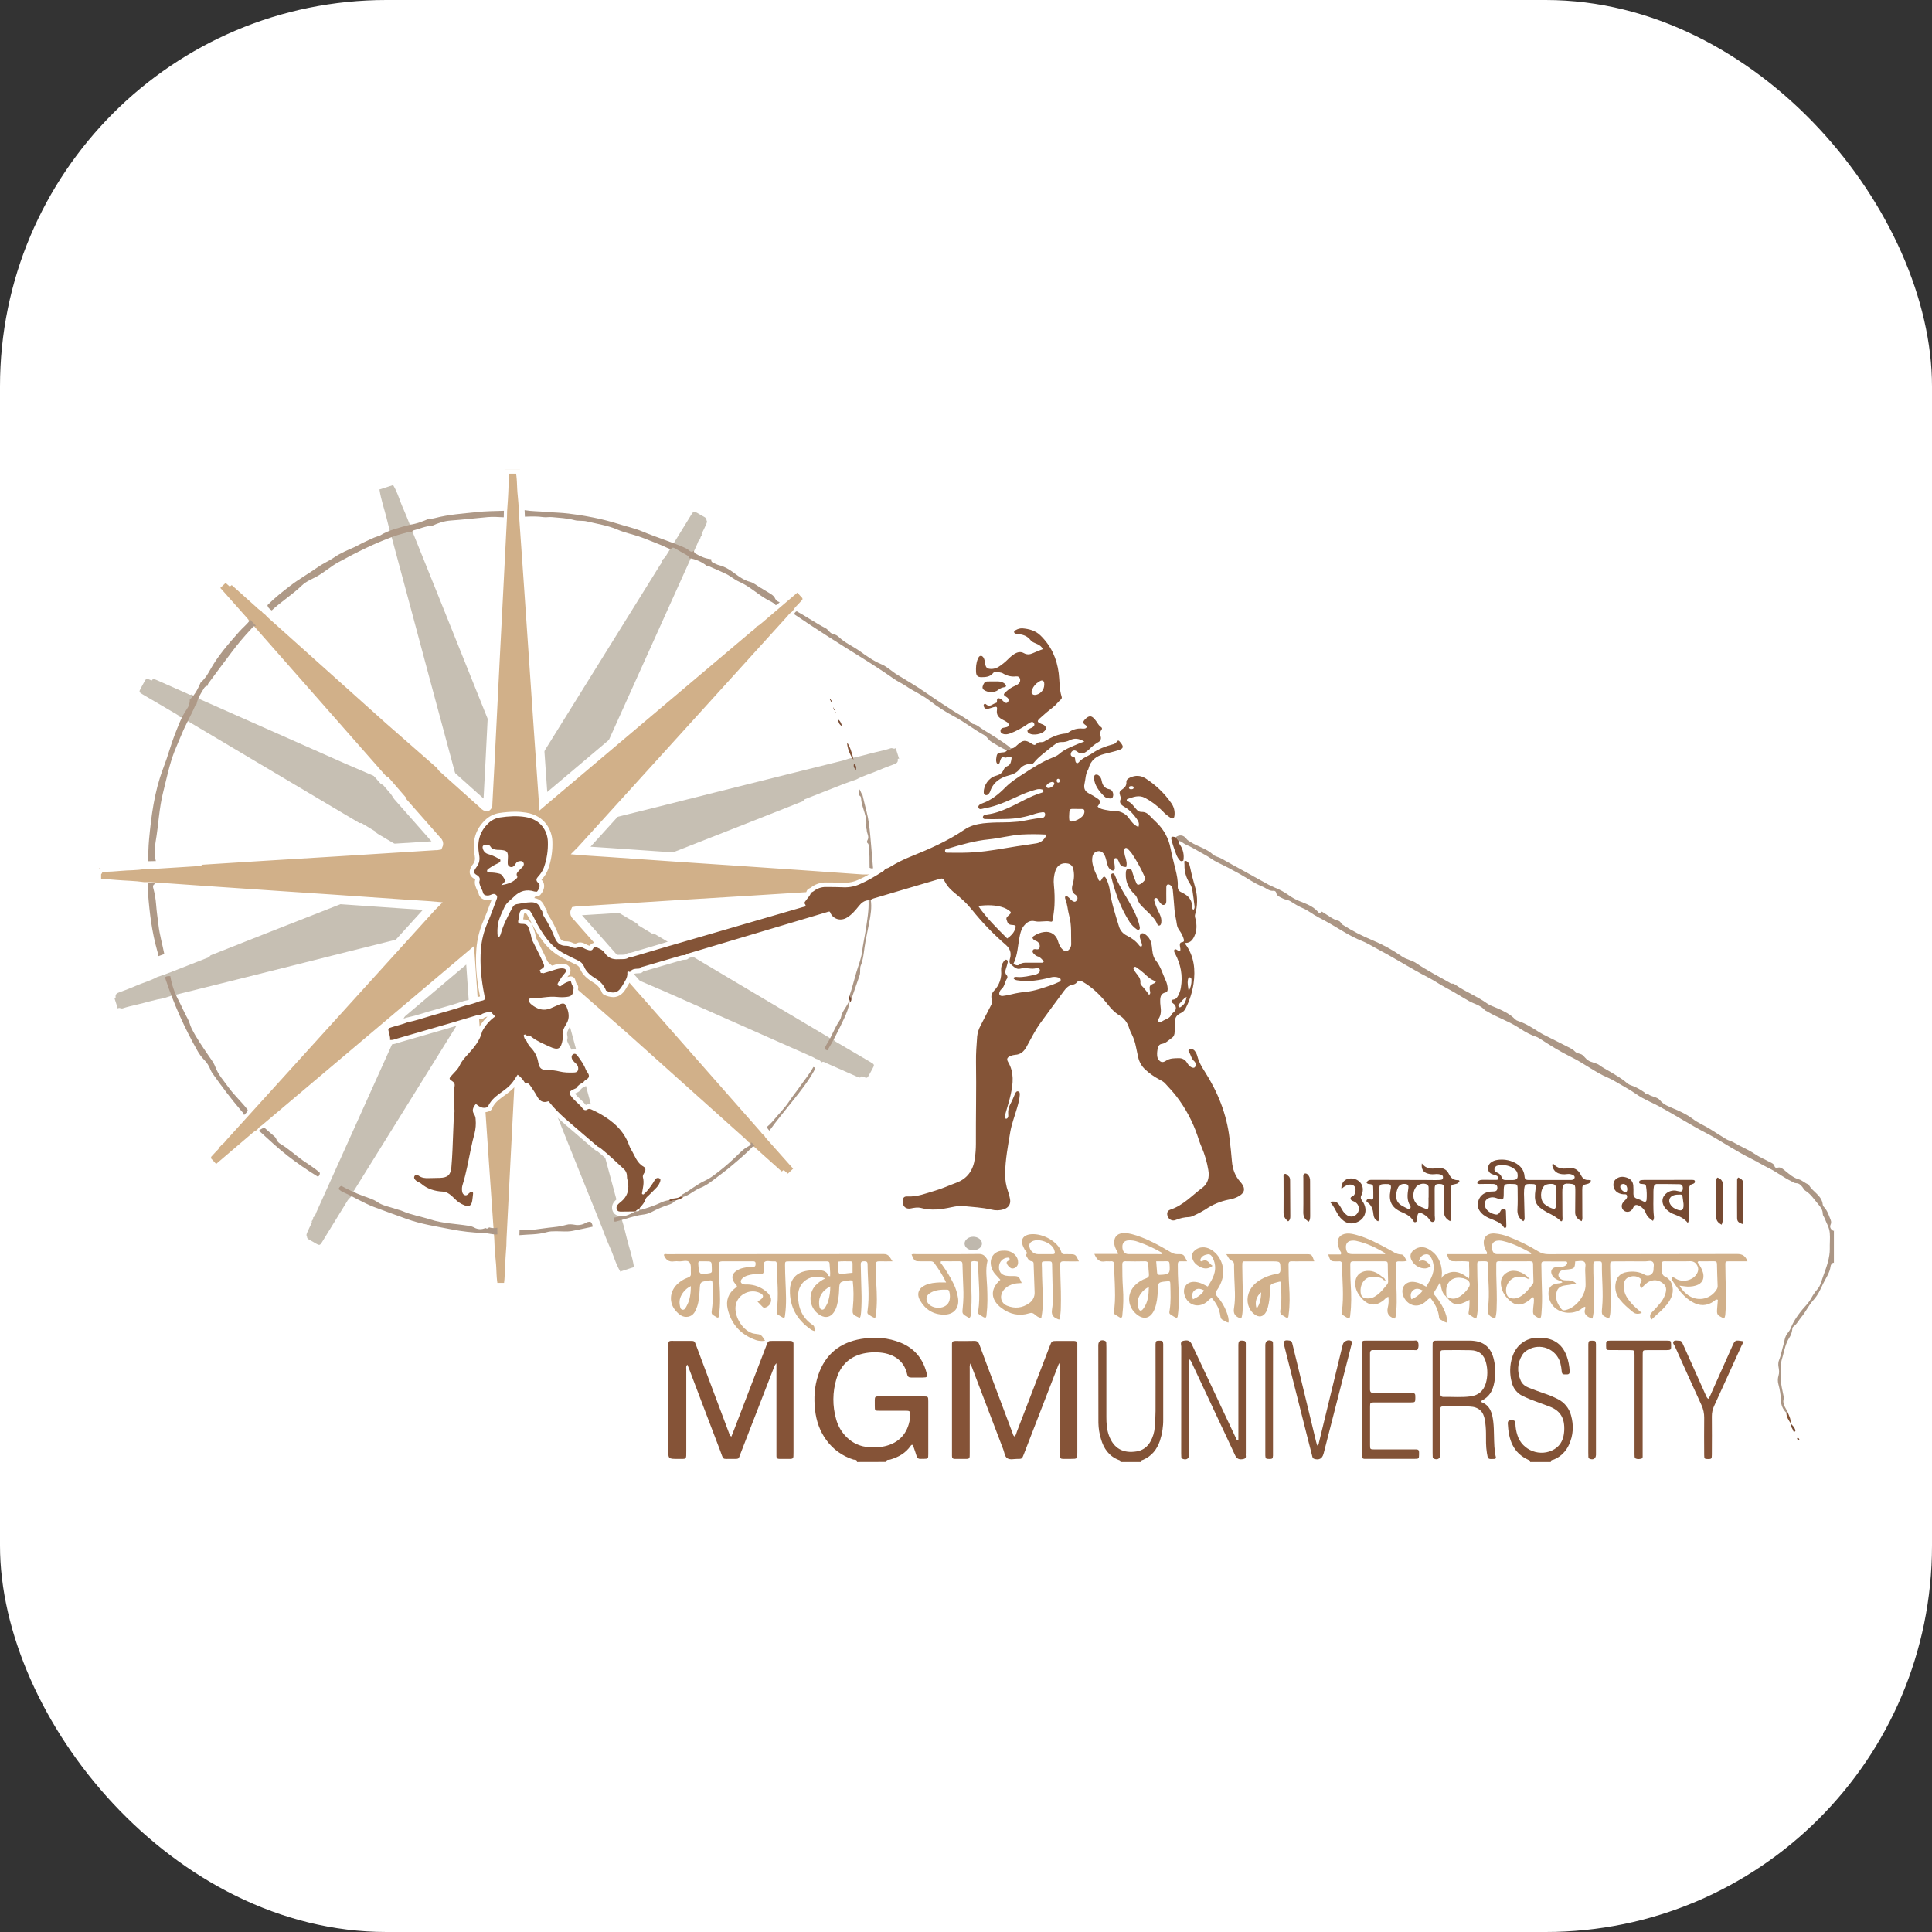 <svg xmlns="http://www.w3.org/2000/svg" version="1.1" xmlns:xlink="http://www.w3.org/1999/xlink" xmlns:svgjs="http://svgjs.dev/svgjs" width="1000" height="1000"><rect width="100%" height="100%" fill="#333333" stroke="none"/><g clip-path="url(#SvgjsClipPath1041)"><rect width="1000" height="1000" fill="#ffffff"></rect><g transform="matrix(0.47,0,0,0.47,50,242.838)"><svg xmlns="http://www.w3.org/2000/svg" version="1.1" xmlns:xlink="http://www.w3.org/1999/xlink" xmlns:svgjs="http://svgjs.dev/svgjs" width="1913.41" height="1093.46"><svg id="e1Ffnxk8NiA1" xmlns="http://www.w3.org/2000/svg" xmlns:xlink="http://www.w3.org/1999/xlink" viewBox="0 0 1913.41 1093.46" shape-rendering="geometricPrecision" text-rendering="geometricPrecision"><style>#e1Ffnxk8NiA2_tr {animation: e1Ffnxk8NiA2_tr__tr 12000ms linear infinite normal forwards}@keyframes e1Ffnxk8NiA2_tr__tr { 0% {transform: translate(451.64px,450.565px) rotate(0deg)} 100% {transform: translate(451.64px,450.565px) rotate(-360deg)}} #e1Ffnxk8NiA3_tr {animation: e1Ffnxk8NiA3_tr__tr 12000ms linear infinite normal forwards}@keyframes e1Ffnxk8NiA3_tr__tr { 0% {transform: translate(451.69px,450.565px) rotate(0deg)} 100% {transform: translate(451.69px,450.565px) rotate(-360deg)}}</style><g id="e1Ffnxk8NiA2_tr" transform="translate(451.64,450.565) rotate(0)"><path d="M874.56,307.36c-5.11,1.7-10.4,2.91-15.67,4.11-10,2.29-19.73,5.47-29.84,7.15l-7.11,2.28q-30.66,7.61-61.33,15.22-39.11,9.75-78.19,19.55c-18.75,4.7-37.47,9.47-56.22,14.16q-38,9.5-76,18.92c-8.2,2.06-16.44,4.25-24.69,6.25-1.86.47-3.73.9-5.64,1.34.16-.32.33-.65.47-1q29.56-65.56,59.18-131.11Q620.4,173.61,661.26,82.9c.92-2.05,1.27-4.54,3.56-5.79-.189-1.528.432-3.044,1.64-4-.32-.688-.32-1.482,0-2.17c1.7-3.45,3.41-6.91,4.92-10.44.93-2.19,1.11-3.25.25-4.24.15-1.52-.63-2.74-2.48-3.69-2.56-1.33-5-2.85-7.52-4.3-3.56-2.07-4.3-2-6.48,1.49q-13.7,22.12-27.26,44.34c-1.253,2.373-3.036,4.426-5.21,6c.7,2.47-1.23,4-2.3,5.66q-40.85,65.8-81.77,131.54-36.76,59.12-73.52,118.22c-.39.63-.77,1.29-1.17,2-39.44-97.66-78-194.58-117.08-291.27l-2.52-6.79c-2.12-5.18-4.08-10.44-6.4-15.54-4-8.64-6.23-18-11.24-26.17c0,0,.25-.27.38-.41L310.5,22.71c.38.05,1.09.05,1.1.16c1.6,10.7,5.25,20.89,7.83,31.34q1.6,6.47,3.23,12.93l2.08,7q10.92,40.61,21.84,81.23q9.54,35.56,19.06,71.16q14.47,53.77,29,107.54q6,22.13,11.8,44.28c.33,1.23,1.16,2.47.18,4.12-1.91.3-3.52-.9-5.2-1.65q-27.6-12.21-55.18-24.45c-.701-.797-1.529-1.473-2.45-2l-68.83-29.59q-80-35.44-160-70.91c-1.21-.54-2.34-1.29-3.51-1.94-2.54-.73-5-1.54-6.32-4.17-2,1.63-3.65.13-5.32-.61-11-4.82-21.92-9.71-32.88-14.55-3.92-1.73-4.77-2-6.23.17l-1.92-.83c-3.88-1.64-4.21-1.44-6.3,2.33-1.21,2.19-2.4,4.41-3.6,6.61-2.36,4.36-2.36,4.66,2,7.24c12.3,7.28,24.65,14.48,37,21.71c1.46.88,3.07,1.59,3.82,3.3c2.35-.19,3.91,1.48,5.68,2.53q96.12,57,192.2,114.14c.703.059,1.41.042,2.11-.05L307,399c-.21.08-.42.13-.63.22c1.042.852,2.126,1.649,3.25,2.39q27.17,16.11,54.35,32.19c1.12.67,2.33,1.23,3.42,2c1.099.911,1.651,2.325,1.46,3.74-.895.486-1.855.843-2.85,1.06q-49.83,19.72-99.7,39.37-39.09,15.39-78.2,30.71-31.28,12.3-62.51,24.69c-.702.679-1.37,1.393-2,2.14L81.85,553.89c-2.34.92-4.72,1.75-7.07,2.62l-8.18,2.84c-7.43,4.13-15.69,6.27-23.43,9.67-5.8,2.56-11.78,4.75-17.74,6.93-2.71,1-5,1.95-4.47,5.55.12.85-.83,1-1.54.33L23.35,594c1.69-1.66,3.44.43,5.39-.22c5.12-1.69,10.41-2.9,15.67-4.11c10-2.28,19.73-5.46,29.85-7.14l7.1-2.29Q112,572.62,142.7,565q39.11-9.75,78.18-19.56c18.75-4.7,37.48-9.47,56.23-14.16q38-9.49,75.95-18.92c8.25-2.05,16.48-4.2,24.73-6.26c1.86-.47,3.74-.91,5.65-1.34q-.26.48-.48,1-29.55,65.58-59.17,131.12-40.89,90.67-81.74,181.37c-.93,2.06-1.27,4.55-3.56,5.79.189,1.53-.437,3.048-1.65,4c.32.688.32,1.482,0,2.17-1.7,3.45-3.4,6.9-4.91,10.44-.93,2.18-1.11,3.25-.26,4.24-.15,1.52.64,2.73,2.48,3.69c2.57,1.32,5,2.84,7.53,4.3c3.55,2.07,4.29,2,6.47-1.49q13.71-22.12,27.26-44.34c1.254-2.376,3.041-4.429,5.22-6-.71-2.48,1.23-3.95,2.29-5.67q40.85-65.79,81.77-131.53q36.76-59.12,73.52-118.23c.39-.63.77-1.29,1.18-2c39.44,97.66,78,194.58,117.07,291.26l2.52,6.79c2.12,5.19,4.08,10.45,6.41,15.54c3.94,8.64,6.22,18,11.23,26.18c0,0-.24.26-.38.4l16.57-5.36c-.39-.05-1.09-.06-1.11-.16-1.6-10.71-5.24-20.89-7.83-31.34-1.06-4.31-2.15-8.62-3.23-12.93q-1-3.49-2.08-7-10.92-40.62-21.83-81.23-9.56-35.58-19.07-71.16-14.46-53.79-29-107.55-6-22.12-11.8-44.28c-.32-1.22-1.15-2.47-.17-4.11c1.9-.3,3.52.9,5.2,1.64l55.17,24.46c.707.795,1.538,1.47,2.46,2l68.82,29.58l160,70.91c1.22.54,2.34,1.3,3.51,2c2.54.72,5,1.54,6.32,4.16c2-1.62,3.66-.12,5.33.61c11,4.82,21.91,9.72,32.88,14.55c3.92,1.73,4.76,2,6.22-.16l1.93.83c3.88,1.64,4.21,1.44,6.29-2.33c1.22-2.2,2.41-4.41,3.61-6.62c2.35-4.35,2.35-4.65-2-7.23-12.3-7.29-24.66-14.49-37-21.72-1.47-.88-3.07-1.59-3.82-3.3-2.35.2-3.91-1.48-5.69-2.53q-96.12-57-192.2-114.13c-.703-.069-1.411-.052-2.11.05l-15.3-9.27c.21-.08.41-.13.62-.22-1.038-.852-2.12-1.649-3.24-2.39q-27.16-16.12-54.36-32.2c-1.12-.66-2.33-1.23-3.41-2-1.104-.908-1.657-2.324-1.46-3.74.898-.518,1.869-.899,2.88-1.13q49.85-19.72,99.7-39.38q39.09-15.39,78.21-30.7q31.28-12.31,62.51-24.7c.67-.71,1.42-1.37,2-2.13l41.67-16.39c2.34-.91,4.71-1.74,7.07-2.61l8.17-2.84c7.44-4.14,15.7-6.27,23.43-9.68c5.81-2.55,11.78-4.74,17.74-6.92c2.71-1,5-2,4.48-5.56-.13-.84.83-1,1.54-.32L880,307.15c-1.73,1.66-3.49-.43-5.44.21Z" transform="translate(-451.64,-450.565)" fill="#c6bfb3"></path></g><g id="e1Ffnxk8NiA3_tr" transform="translate(451.69,450.565) rotate(0)"><path d="M898.11,444.65c-5.39,0-10.79-.44-16.18-.92-10.19-.89-20.45-.88-30.59-2.39h-7.46q-31.53-2.22-63-4.43-40.2-2.77-80.41-5.49c-19.28-1.3-38.57-2.54-57.85-3.85q-39-2.67-78.09-5.41c-8.48-.58-17-1.08-25.46-1.66-1.91-.13-3.83-.29-5.78-.46.26-.26.52-.51.75-.78Q582.33,366,630.7,312.75q66.84-73.68,133.65-147.37c1.52-1.66,2.61-3.93,5.17-4.41.299-1.508,1.359-2.754,2.8-3.29-.094-.753.147-1.51.66-2.07c2.68-2.76,5.37-5.52,7.89-8.41c1.56-1.8,2.06-2.75,1.55-4c.61-1.4.24-2.8-1.22-4.27-2-2.06-3.91-4.26-5.84-6.41-2.74-3.07-3.46-3.26-6.61-.58q-19.86,16.82-39.6,33.78c-1.924,1.873-4.255,3.276-6.81,4.1-.09,2.57-2.39,3.38-3.93,4.68q-59.13,50-118.33,99.94-53.18,44.91-106.37,89.82c-.57.48-1.13,1-1.72,1.5-7.42-105.07-14.23-209.15-21.62-313.17q-.15-3.63-.31-7.24c-.42-5.59-.66-11.2-1.3-16.76-1.09-9.43-.38-19-2.62-28.36c0-.05.31-.18.48-.27h-17.41c.35.17,1,.39,1,.49C448.44,11.17,448.77,22,448,32.72c-.31,4.43-.6,8.86-.91,13.29l-.17,7.3q-2.13,42-4.26,84c-1.25,24.53-2.56,49.05-3.79,73.58q-2.82,55.62-5.57,111.24-1.16,22.88-2.42,45.76c-.07,1.26.34,2.7-1.11,4-1.9-.31-3.07-1.94-4.44-3.17l-44.95-40.27c-.421-.977-.999-1.879-1.71-2.67L322.31,276.4Q257.14,218,192,159.64c-1-.88-1.83-1.95-2.74-2.93-2.19-1.47-4.31-3-4.72-5.91-2.39.94-3.52-1-4.88-2.22-9-8-17.86-16-26.8-24-3.19-2.85-3.91-3.4-6-1.76l-1.58-1.39c-3.18-2.75-3.56-2.66-6.7.28-1.84,1.72-3.65,3.45-5.47,5.18-3.59,3.42-3.68,3.71-.33,7.5q14.19,16.08,28.5,32.06c1.12,1.29,2.43,2.46,2.61,4.32c2.3.53,3.27,2.61,4.63,4.16q73.88,83.86,147.68,167.8c.643.273,1.314.478,2,.61l11.71,13.53h-.67c.726,1.136,1.514,2.231,2.36,3.28q20.86,23.7,41.78,47.38c.86,1,1.84,1.88,2.65,2.9.759,1.204.85,2.713.24,4-1.019.209-2.063.269-3.1.18q-53.49,3.42-107,6.74-41.92,2.59-83.86,5.11-33.54,2.07-67.08,4.23c-.86.47-1.77.87-2.58,1.41L68,434.91c-2.5.15-5,.21-7.53.31l-8.65.18c-8.35,1.64-16.86,1.13-25.27,2-6.31.64-12.67.89-19,1.13-2.89.11-5.36.32-6,3.9-.14.84-1.11.73-1.57-.16v12.73c2.12-1.07,3.14,1.47,5.19,1.45c5.39,0,10.8.45,16.18.92c10.19.9,20.45.88,30.59,2.4h7.47q31.51,2.2,63,4.42q40.2,2.77,80.4,5.49c19.29,1.31,38.57,2.54,57.86,3.86q39,2.67,78.08,5.41c8.49.58,17,1.07,25.46,1.65c1.91.13,3.83.3,5.78.47-.25.25-.51.51-.75.77Q321,535.16,272.61,588.38Q205.77,662,139,735.74c-1.51,1.67-2.61,3.94-5.17,4.41-.296,1.509-1.351,2.757-2.79,3.3.09.752-.155,1.505-.67,2.06-2.67,2.76-5.36,5.52-7.89,8.42-1.56,1.79-2.05,2.75-1.54,4-.62,1.4-.25,2.79,1.22,4.27c2,2.05,3.9,4.26,5.83,6.41c2.75,3.06,3.46,3.25,6.62.58q19.86-16.83,39.6-33.78c1.92-1.878,4.252-3.282,6.81-4.1.09-2.58,2.38-3.38,3.93-4.69q59.13-50,118.32-99.93q53.19-44.91,106.37-89.82c.57-.48,1.13-1,1.72-1.5c7.43,105.07,14.24,209.15,21.63,313.17l.3,7.24c.42,5.58.66,11.19,1.31,16.76c1.09,9.43.37,19,2.62,28.36c0,0-.32.17-.49.27h17.41c-.35-.17-1-.39-1-.5c1.78-10.67,1.45-21.49,2.21-32.23.32-4.43.61-8.86.91-13.29l.18-7.29q2.13-42,4.26-84q1.88-36.78,3.79-73.57Q467.25,634.62,470,579q1.14-22.89,2.42-45.76c.07-1.27-.34-2.71,1.1-4c1.9.3,3.07,1.94,4.44,3.17l44.95,40.26c.422.979,1.003,1.881,1.72,2.67L581,624.73L711.33,741.48c1,.89,1.83,1.95,2.74,2.93c2.2,1.48,4.31,3,4.73,5.91c2.38-.93,3.52,1,4.88,2.23c9,8,17.85,16,26.8,24c3.19,2.85,3.91,3.4,6,1.76l1.58,1.38c3.18,2.76,3.56,2.67,6.7-.27c1.83-1.72,3.65-3.46,5.47-5.19c3.58-3.41,3.67-3.7.33-7.49-9.46-10.73-19-21.38-28.5-32.06-1.12-1.29-2.43-2.46-2.62-4.32-2.3-.54-3.26-2.61-4.63-4.16q-73.86-83.88-147.68-167.8c-.64-.284-1.311-.488-2-.61l-11.7-13.53c.22,0,.43,0,.66,0-.78-1.1-1.47-2.27-2.35-3.28q-20.88-23.7-41.79-47.37c-.86-1-1.84-1.89-2.65-2.91-.76-1.205-.847-2.716-.23-4c1.015-.212,2.056-.276,3.09-.19q53.49-3.4,107-6.73c28-1.74,55.91-3.39,83.87-5.12q33.54-2.07,67.07-4.22c.87-.47,1.78-.88,2.58-1.41l44.69-2.75c2.51-.15,5-.21,7.54-.31l8.65-.18c8.34-1.65,16.86-1.13,25.27-2c6.31-.64,12.67-.88,19-1.12c2.89-.11,5.36-.32,6-3.91.14-.84,1.11-.73,1.57.17v-12.82c-2.21,1.06-3.23-1.47-5.29-1.46Z" transform="translate(-451.69,-450.565)" fill="#d1b089" stroke="#fff" stroke-width="10"></path></g><path d="M837.36,1093.46c.3-3.21-2.55-2.33-4-2.8-12-3.755-22.455-11.307-29.79-21.52-7.17-9.84-11-20.94-12.34-33-1.49-13.13-.73-26.07,3.52-38.61c7.69-22.63,23.72-35.7,47.09-39.65c15-2.55,29.87-1.57,44.07,4.31c14.83,6.16,24,17.37,28.05,32.82c1.26,4.82.87,5.27-4.14,5.35-4.22.06-8.44-.07-12.66,0-2.47.06-3.9-.78-4.46-3.34-3.55-16.39-16.55-23.67-32.68-24.36-4.213-.209-8.435.022-12.6.69-16.85,2.8-27.78,12.48-32.68,28.59-4.345,14.418-4.456,29.781-.32,44.26c2.132,8.029,6.526,15.277,12.66,20.88c10.3,9.44,22.69,11.32,35.95,9.78c3.431-.397,6.806-1.182,10.06-2.34c15.64-5.59,22.4-18.81,23.06-33.82.15-3.32-1.66-3.73-4.28-3.72q-14.67.07-29.34,0c-5.45,0-5.57-.08-5.53-5.36.1-12.18-1.56-10.36,10.22-10.45c14.38-.1,28.76,0,43.14,0c5.44,0,5.52.08,5.53,5.41q.06,29.05,0,58.1c0,5.13-.11,5.13-5.12,5.23-1,0-1.92-.09-2.87,0-2.73.3-4.27-.82-5-3.5-.88-3.13-2.06-6.18-3.11-9.26-.37-1.07-.52-2.28-1.86-2.83-.468.268-.893.605-1.26,1-5.55,8.23-13.58,12.7-22.87,15.41-1.51.44-4.26-.52-4.18,2.64Z" fill="#855337"></path><path d="M1708.56,688.18c2,1.66,4.39,2.34,6.73,3.1s5,1.83,6.41,3.65c3.9,4.92,9.5,6.89,14.82,9.16c7.41,3.15,14.82,6.48,21.11,11.31c5.88,4.53,12.61,7.22,18.77,11s12.21,7.85,18.44,11.56c2.42,1.44,5.42,1.93,7.83,3.38c7.57,4.55,15.92,7.77,23.17,12.65c5.45,3.68,11.33,6.15,17,9.14c2.16,1.13,4.48,1.91,5.14,4.86.196.651.709,1.157,1.362,1.345s1.357.032,1.868-.415v-.11c-.32.41-.29.72.12.81.259.076.539.032.763-.118s.37-.393.397-.662l-.1.12c3.1,0,5.25,2.2,7.36,3.89c4.6,3.69,8.87,7.58,14.83,9.23c3.77,1,6.69,4.22,10.47,5.56.186.056.348.172.46.33c4.15,8,14.52,11.67,15.48,22c.219,1.14.805,2.176,1.67,2.95c3.67,4.1,5.19,9.3,7.16,14.26.59,1.603.496,3.378-.26,4.91-1.18,2.87.31,5.35,3.33,6.85c0,0,.34-.63.52-1v36.82c-.32-.32-.25-1.24-1.12-.75-1.541.831-2.565,2.377-2.73,4.12-.89,6.79-4.86,12.25-7.81,18.15-1.28,2.56-2.5,5.15-3.73,7.73-1.974,4.163-4.552,8.011-7.65,11.42-5.07,5.54-8,12.53-12.82,18.18-2.93,3.43-4.81,7.72-8.61,10.42-1.27.91-1.4,2-1.57,3.62-.407,3.211-1.535,6.287-3.3,9-4,6.26-5.31,13.35-7.16,20.29-.74,2.77-1.88,5.63-1.74,8.39.41,8.54-1.12,17.13.62,25.62.66,3.24,1.3,6.48,2,9.72.15.75.65,1.62.43,2.22-2.26,6,1.63,10.43,3.94,15.25l-1.22,1.1c-3.828-3.577-6.001-8.581-6-13.82-.262-5.93-1.195-11.81-2.78-17.53-.897-3.139-.862-6.471.1-9.59c1-3.08.63-6.5,0-9.68-.558-2.823-.234-5.749.93-8.38c2-4.79,2.68-9.9,4.17-14.75s1.59-10.45,5.4-14.64c1.463-1.798,2.619-3.825,3.42-6c4.13-9.64,10.61-17.64,17.57-25.3c1.762-2.018,3.301-4.221,4.59-6.57c1.777-3.398,3.945-6.576,6.46-9.47c2.018-2.315,3.5-5.046,4.34-8c3.2-10,7.61-19.53,9.11-30c.345-2.226.505-4.477.48-6.73-.16-5.84.49-11.65,0-17.54-.47-6.16-3.75-10.95-5.72-16.36-.57-1.55-2-2.84-2-4.64c0-4.34-2.33-7.64-5-10.7-4.46-5.2-8.07-11.18-14.16-14.88-1.37-.83-2.15-2.63-3.22-4-1.82-2.3-3.84-4.28-7-4.31-2,0-3.55-1.33-5.25-2.15-8.65-4.14-16.17-10.2-24.78-14.42-6.68-3.28-13-7.2-19.69-10.52-7.5-3.74-14.81-8-22-12.24-9-5.36-17.88-11-27.2-15.83-17.48-9-34-19.72-51.27-29.11-8.46-4.59-17.52-8-25.51-13.61-7.81-5.5-16.4-9.89-24.62-14.81-4-2.36-8.26-4-12.35-6-12.13-6.18-23.06-14.38-35.29-20.38s-23.66-13.17-35-20.59c-2.31-1.52-4.89-2.1-7.33-3.11-5.83-2.43-11.2-5.85-16.37-9.17-10.7-6.88-22.88-10.65-33.62-17.27-.81-.51-1.91-.71-2.5-1.39-4.66-5.41-11.62-6.7-17.46-10-8.31-4.65-16.3-9.89-24.73-14.29-7.23-3.77-13.86-8.48-21.12-12.19-17.48-8.94-34-19.64-51.34-28.8-7.06-3.72-13.8-8.12-21.26-11.1-12.3-4.92-23.27-12.34-34.66-18.91-4.29-2.48-8.62-4.82-13-7.07-5.87-3-11-7.49-17-9.93-5.19-2.12-9.5-5.15-14.15-7.94-2.22-1.33-5.39-1.34-7.9-2.76-2.88-1.63-6.47-2.3-7.22-6.43-.307-1.17-1.36-1.99-2.57-2-5.09.71-8.44-3.05-12.6-4.68-9.12-3.58-17-9.45-25.52-14.17-7.9-4.37-15.87-8.59-24-12.45-4.83-2.28-8.88-5.78-13.63-8.25-6.84-3.56-13.23-7.95-20.41-10.94-3-1.23-5.24-3.83-8.52-4.51l-3.36-4c4.06-3,8.51-2.6,11.67,1.64c1.38,1.84,3.07,2.66,4.82,3.77c7.9,5,17.39,7.09,24.44,13.57c2.61,2.39,6.21,2.72,9.22,4.44c15.13,8.62,30.53,16.75,45.69,25.31c4.269,2.556,8.706,4.821,13.28,6.78c5.512,2.161,10.727,5.014,15.52,8.49c4.024,2.851,8.392,5.183,13,6.94c6.77,2.64,13.59,5.24,18.68,10.86.94,1,2,3.2,3.85.4.52-.79,2.29.75,3.41,1.42c5.08,3,9.64,7,15.58,8.42c2.49.59,2.93,3.23,4.94,4.53c10.418,6.628,21.405,12.317,32.83,17c11.311,4.71,22.074,10.638,32.1,17.68c5,3.5,10.8,4.06,15.71,7.38c11.71,7.92,24.32,14.4,36.62,21.38c1,.56,1.76,1.44,3.07,1.23s2.63.58,3.7,1.33c11,7.78,23.85,12.56,34.84,20.52c3.34,2.42,7.58,3.62,11.43,5.33c7,3.12,13.92,6.39,19.35,12.1.989.91,2.183,1.569,3.48,1.92c8.67,2.77,16.07,7.89,23.69,12.61c2.28,1.41,4.7,2.59,7.09,3.8q12,6.1,24,12.13c2.75,1.38,5.6,2.76,7.68,5c2.32,2.48,5.81,2,8.14,3.79c2.18,1.67,3.58,4.1,6.07,5.81c4,2.78,9,2.66,13,5.64c3.63,2.78,7.85,4.78,11.78,7.17c6.18,3.76,12.55,7.22,18,12.13c1.745,1.433,3.757,2.503,5.92,3.15c4.94,1.63,9.22,4.37,13.46,7.23c1.04,1.37,2.23,2.39,4.1,1.95Z" fill="#ab9685"></path><path d="M1578.51,1093.46c.68-1.62-.61-1.94-1.61-2.39-17.35-7.76-21.93-22.79-22.78-40-.14-2.77,1.16-3.7,3.78-3.67s4.57.1,4.59,3.5c.085,4.42.833,8.802,2.22,13c5.27,16.89,25.61,24.57,40.77,15.35c7.41-4.51,10.26-11.78,10.74-19.94.85-14.18-4.25-22.36-15.92-26.88q-7.5-2.9-15.07-5.62c-5.075-1.738-10.038-3.789-14.86-6.14-6.117-3.012-10.532-8.642-12-15.3-2.374-8.953-2.177-18.394.57-27.24c4.15-13.26,14.64-21.3,28-21.63c16.31-.41,26.76,6.12,32,20.11c1.931,5.425,3.043,11.107,3.3,16.86.15,2.44-.88,3.61-3.33,3.44-2.13-.14-4.92.89-5.34-2.64-.26-3.439-.822-6.849-1.68-10.19-2.101-7.202-7.405-13.033-14.377-15.804s-14.832-2.172-21.303,1.624c-2.416,1.24-4.48,3.07-6,5.32-5.72,9.17-6.06,18.79-1.87,28.55c1.65,3.85,5,6.31,8.85,7.82q8,3.14,16.17,6c5.469,1.774,10.792,3.971,15.92,6.57c7.122,3.59,12.374,10.047,14.44,17.75c3.12,11.11,2.59,22-2.27,32.53-3.244,7.266-9.117,13.036-16.44,16.15-1.32.58-3.77.19-3.46,2.88Z" fill="#825236"></path><path d="M1127.38,1093.46c.59-1.64-.7-2-1.72-2.34-10.8-4.16-16.58-12.57-19.62-23.24-1.732-5.697-2.667-11.606-2.78-17.56q-.12-42.87-.11-85.72c0-4.36,3.09-6.28,7.17-4.68.938.309,1.574,1.182,1.58,2.17.1,1.72.14,3.44.14,5.17q0,38.25,0,76.52c0,6.93.41,13.79,2.81,20.39c5.28,14.52,15.82,20,30.77,17.52c6.57-1.11,11.57-4.91,14.91-10.75c2.75-4.861,4.389-10.27,4.8-15.84.48-5.92.82-11.87.85-17.81.09-23,0-46,0-69c0-1.53-.06-3.07,0-4.6.2-3.51.6-3.86,4.12-3.9s4.09.33,4.33,3.66c.06.76,0,1.53,0,2.3q0,40.26,0,80.54c.124,8.067-1.103,16.098-3.63,23.76-3.27,9.52-9,16.81-18.47,20.88-1.08.46-2.9.5-2.22,2.57Z" fill="#825236"></path><path d="M1185.88,832.55c-4.959-.109-9.321-3.305-10.92-8-1.161-2.791-1.106-5.94.15-8.69c1.264-2.508,3.513-4.377,6.21-5.16c9-3,16.19-9,23.76-15.35c3.1-2.6,6.3-5.29,9.65-7.77c4.38-3.24,5.94-8,4.77-14.72-1.351-8.306-3.701-16.418-7-24.16-1.77-4-3.14-8.14-4.47-12.14l-.42-1.25c-5.094-14.946-12.611-28.953-22.25-41.46-2.62-3.48-5.58-6.7-8.7-10.11-1.18-1.29-2.35-2.57-3.51-3.86-1.309-1.251-2.825-2.266-4.48-3l-.79-.42c-5.791-3.077-11.167-6.877-16-11.31-4.779-4.269-8.124-9.909-9.58-16.15-.89-3.8-1.68-7.66-2.44-11.4l-.11-.53c-.812-4.274-2.198-8.418-4.12-12.32-1.338-2.469-2.436-5.061-3.28-7.74-1.359-4.773-4.532-8.826-8.84-11.29-5.55-3.4-9.63-7.77-14-13.29-8.55-10.7-16.73-18.11-25.73-23.33l-.54-.3c-1.867,2.144-4.431,3.561-7.24,4-2.66.36-4.45,2.17-7,5.6-5.62,7.53-11.26,15.25-16.71,22.71q-4.23,5.79-8.47,11.56c-4.39,6-7.87,12.45-11.56,19.3-1.25,2.33-2.5,4.66-3.79,7-4,7.2-9.46,10.87-16.64,11.24-1.126.116-2.226.41-3.26.87c5.56,9.69,6.09,19.68,4.84,29.39.331-.049.665-.072,1-.07.811.003,1.615.141,2.38.41c2.48.84,5.36,3.09,5,9-.468,5.08-1.491,10.093-3.05,14.95v.15c-.86,3-1.83,6.09-2.77,9-1.992,5.728-3.567,11.594-4.71,17.55-.32,1.88-.63,3.76-.95,5.63-2.17,12.83-4.42,26.1-4.58,39.2-.084,6.131.932,12.228,3,18c1.081,2.988,1.891,6.067,2.42,9.2c1.25,7.78-2.56,14-10.19,16.59-2.821.957-5.781,1.437-8.76,1.42-2.577-.014-5.143-.322-7.65-.92-7.21-1.71-14.49-2.35-22.2-3-2.6-.22-5.29-.46-8-.74-.71-.07-1.45-.11-2.21-.11-3.155.101-6.291.524-9.36,1.26-6.967,1.634-14.086,2.539-21.24,2.7-4.954.032-9.889-.611-14.67-1.91-.849-.221-1.723-.329-2.6-.32-2.18.096-4.346.397-6.47.9-.986.209-1.992.313-3,.31-3.166.047-6.217-1.186-8.46-3.42-2.394-2.571-3.646-6.001-3.47-9.51.18-9.16,6.23-10.53,9.82-10.53h1c.61,0,1.22.05,1.82.05c6.9,0,13.51-2.09,20.5-4.3c2-.64,4.12-1.3,6.22-1.91c4.879-1.503,9.678-3.252,14.38-5.24c2.75-1.11,5.58-2.25,8.44-3.29c10.22-3.74,15.73-11,17.34-22.71.734-5.081,1.112-10.207,1.13-15.34-.06-12.66,0-25.52.13-37.95.13-17.16.26-34.9,0-52.32-.14-9,.52-18.08,1.16-26.84l.12-1.73c.41-5.57,2.66-10.59,4.33-13.89c3.49-6.93,7.2-14.15,11.34-22.06c1-1.92.94-2.35.69-3.06-1.74-5-.44-10.1,3.66-14.52c4.732-4.848,7.06-11.552,6.35-18.29-.459-4.831.86-9.663,3.71-13.59.76-1.08,2.79-3.95,6.47-3.95h.17c.26-2.9-.9-5.18-3.75-7.66-13.934-11.981-26.713-25.242-38.17-39.61-5.31-6.71-11.76-12.26-17.37-16.81-4.25-3.45-9-7.81-12.27-13.93l-.54-1-1.3.37q-17.34,5.08-34.66,10.23l-15.88,4.7c-5.94,1.76-11.87,3.51-17.8,5.29l-1.21.35c-1.125.24-2.207.648-3.21,1.21-.543.388-1.159.664-1.81.81l-2.5.55c-.267.056-.538.093-.81.11-2.53.13-4.52,1.38-6.88,4.31-3.6,4.49-8.09,10.08-14.33,13.93-2.995,1.89-6.458,2.908-10,2.94-5.868.003-11.323-3.021-14.43-8q-75.22,22.35-150.44,44.73l-.91.26c-.33.09-.82.22-1.07.32-.948,1.206-2.396,1.91-3.93,1.91-.223.015-.447.015-.67,0-.2-.015-.4-.015-.6,0-1.179.067-2.343.295-3.46.68-7.67,2.27-15.36,4.5-23,6.74l-16.31,4.75c-.45.13-.91.25-1.37.35s-.76.18-1,.27c-.839,1.133-2.117,1.859-3.52,2-.77.07-1.55.11-2.33.15-3.38.15-3.88.39-4.41,1.26-.542.891-1.35,1.591-2.31,2-.69,4.19-2.77,7.57-4.53,10.42-.48.78-1,1.56-1.41,2.35-2.48,4.37-6.68,10.17-14.56,10.17-3.437-.109-6.808-.965-9.88-2.51-1.192-.538-2.125-1.522-2.6-2.74-1.743-4.517-4.993-8.294-9.2-10.69-6.1-3.76-12.13-8.28-15-15.78-.4-1-1.27-2.59-4.21-4-5.08-2.41-10.16-5-14.52-7.27-7.982-4.043-15.008-9.743-20.61-16.72-5.784-7.387-10.772-15.365-14.88-23.8l-.51-1c-1.143-2.414-2.439-4.752-3.88-7-.411-.477-1.022-.732-1.65-.69-.295-.003-.589.041-.87.13-.2.07-.46.16-.58,1.45-.133,1.663-.387,3.314-.76,4.94c7.1.28,9.86,4.71,10.93,8.42.27,1,.62,1.94,1,3c.991,2.513,1.662,5.14,2,7.82.203.911.54,1.788,1,2.6l.24.49c1.14,2.34,2.31,4.66,3.47,7c2.93,5.82,5.94,11.84,8.56,18c.686,1.526.955,3.206.78,4.87c2-.61,4-1.23,6-1.82c2.733-.926,5.586-1.448,8.47-1.55.668-.005,1.336.032,2,.11c3.52.41,6.15,2.21,7.22,4.94s.36,5.75-1.9,8.38c-.38.44-.75.88-1.1,1.32c1.046-.302,2.112-.529,3.19-.68.226-.015.454-.015.68,0c2.267.002,4.25,1.528,4.83,3.72v.11c.53,2,1,3.72,1.94,4.75c1,1.077,1.476,2.54,1.3,4c0,.27-.07.54-.11.81s-.11.75-.14,1.13c-.46,7.57-3.75,11.52-10.61,12.66c1.14,1.223,2.042,2.647,2.66,4.2c3.69,8.75,3.63,16.14-.19,22.6l-.2.35c-2.8,4.72-4.33,7.57-3.35,11.16.327,1.361.276,2.786-.15,4.12c0,.09-.05.19-.07.29-.69,4.31,13.49,19.9,4.06,19.9-2.7,0,11.12,14.94,7,13-1.29-.61-13.71,4.59-15,4-3.89-1.76-14.2,8.32-18,6c.42.51-14.33-37.85-13.8-37.29c4.565,4.908,7.604,11.036,8.75,17.64.94,4.73.94,4.73,6.13,4.78c4.598.02,9.177.591,13.64,1.7c3.468.798,7.022,1.16,10.58,1.08c1.25,0,2.5,0,3.74-.07v-.1c0-.24-.62-.82-1.07-1.23-1.585-1.393-3.001-2.967-4.22-4.69-3.1-4.7-2.35-10.33,1.73-13.1c1.366-.97,2.995-1.5,4.67-1.52c4.1,0,6.43,3.17,7.42,4.53c3.37,4.59,7.19,9.8,9.47,15.89.313.652.685,1.275,1.11,1.86c1.28,1.9,3,4.49,2.69,8-.41,4.2-3.47,6.22-5.31,7.43-.443.266-.865.567-1.26.9-.147.291-.314.572-.5.84-.59.912-1.455,1.612-2.47,2-2.151.678-3.993,2.095-5.2,4-.527.882-1.312,1.58-2.25,2l-.63.28c-.93.42-1.92.87-2.74,1.27.56.7,1.41,1.69,2.69,3.07c1,1.08,2.13,2.13,3.33,3.23c2.184,1.902,4.192,3.998,6,6.26c1.153-.571,2.423-.865,3.71-.86c1.746.043,3.458.491,5,1.31l2.26,1.08c2.41,1.13,4.89,2.3,7.31,3.7c11.33,6.52,27.2,17.49,34.17,37.38.514,1.474,1.185,2.889,2,4.22c1.12,1.84,2.08,3.72,3,5.54c2.37,4.65,4.41,8.66,8.47,10.94c2.166,1.136,3.764,3.121,4.41,5.48.648,2.75.131,5.645-1.43,8l-.27.44c-.299.454-.566.929-.8,1.42.482,2.028.72,4.106.71,6.19.42-.61.84-1.23,1.25-1.85s.62-1,.93-1.54c.468-.848.979-1.673,1.53-2.47c1.566-2.34,4.185-3.758,7-3.79c1.298.001,2.579.291,3.75.85c1.41.66,5.83,3.35,3.38,10.24-1.073,3.021-2.777,5.779-5,8.09-2.88,3-5.81,5.87-8.64,8.64-.33.32-.68.64-1,1-.472.379-.898.812-1.27,1.29-1.244,3.698-3.325,7.058-6.08,9.82-.057,1.461-.752,2.824-1.9,3.73-.894.708-2,1.095-3.14,1.1h-.48l-.06.07c-.434.615-1.002,1.125-1.66,1.49l-.13.07c-.738.406-1.567.62-2.41.62-.264 0-.529-.02-.79-.06h-3.65c-3.64,0-7.27.09-10.91.12h-.35c-1.74,0-7,0-9.22-5.2-1.75-4.14-.71-8.56,2.79-11.83l.27-.26c.716-.704,1.467-1.372,2.25-2c6.23-4.76,8.15-10.9,6.06-19.32-.478-1.726-.72-3.509-.72-5.3c0-1.82-.61-3.19-2.3-4.74-1.9-1.74-3.79-3.5-5.67-5.26-5.67-5.28-11.54-10.74-17.59-15.66l-.57-.46c-.805-.767-1.727-1.401-2.73-1.88-.561-.209-1.082-.513-1.54-.9l-5.19-4.39c-3.76-3.18-7.65-6.46-11.43-9.79-2.81-2.47-5.74-5-8.56-7.35-9.53-8.1-19.37-16.46-27.6-26.56-.78.126-1.57.19-2.36.19-7.94,0-11.64-6.71-12.86-8.92-1.84-3.34-3.95-6.49-6.51-10.26-.388-.613-.819-1.198-1.29-1.75-2.012.387-4.057-.492-5.16-2.22-.907-1.483-1.91-2.906-3-4.26-.61.92-1.23,1.83-1.87,2.74-4.18,5.86-9.67,9.83-15,13.66l-1.52,1.1c-5.81,4.22-9.07,7.91-10.88,12.34-.48,1.168-1.384,2.111-2.53,2.64-1.91.906-3.996,1.384-6.11,1.4-2.62-.031-5.186-.741-7.45-2.06.085.54.313,1.048.66,1.47c1.511,2.356,2.348,5.082,2.42,7.88.514,5.701.064,11.448-1.33,17-1.61,6.12-2.91,11.27-4,16.48q-.81,3.93-1.59,7.85c-2.17,10.83-4.41,22-7.82,32.9-.311,1.074-.439,2.193-.38,3.31.33-.29.71-.63,1.15-1c1.266-1.005,2.824-1.57,4.44-1.61.969-.001,1.925.214,2.8.63c1.64.78,4.3,2.79,3.78,7.53l-.18,1.66c-.2,1.94-.42,3.94-.73,6-1.35,8.73-6.73,10-9.82,10-1.787-.036-3.556-.374-5.23-1-4.796-1.846-9.135-4.708-12.72-8.39l-.31-.31c-3.15-3.06-6.12-6-9.49-6.12-11.09-.56-20-3.9-27.16-10.2-.14-.08-.45-.21-.68-.32-.545-.225-1.076-.482-1.59-.77l-.22-.12c-1.066-.561-2.072-1.231-3-2-5.66-4.9-3.48-9.86-2.67-11.27c1.241-2.372,3.683-3.873,6.36-3.91c2.098.112,4.11.87,5.76,2.17c1.6,1.11,3.45,1.56,6.37,1.56h1.06c2.06-.06,4.11-.09,6.16-.13s4.32-.07,6.47-.14c6-.19,7.2-1.26,7.74-7.15.62-6.82,1-13.57,1.2-18.69.25-5.51.46-11.12.67-16.55q.27-7.5.59-15c.09-1.87.29-3.68.5-5.42.419-2.675.537-5.389.35-8.09-.86-7.45-1.5-16.31.27-25.54.039-.181.063-.365.07-.55l-.28-.21c-2.4-1.6-4.89-3.26-5.29-6.45s1.55-5.35,3.81-7.85c.73-.81,1.48-1.59,2.23-2.38c2.22-2.33,4.32-4.52,5.49-7.08c2.51-5.5,6.34-9.67,10-13.69c6-6.56,12.11-13.72,14.39-22.88.102-.402.249-.791.44-1.16c2.66-5.089,6.125-9.716,10.26-13.7h-.14c-1.88.46-3.07.77-3.76,1.47-1.199,1.176-2.903,1.681-4.55,1.35-.133-.016-.267-.016-.4,0-.749.056-1.489.207-2.2.45l-18.42,5.48-7.28,2.16L379.45,618q-23.64,6.85-47.28,13.67c-.49.14-1,.31-1.48.47-2.058.783-4.23,1.222-6.43,1.3-.693.002-1.385-.052-2.07-.16-2.68-.445-4.515-2.95-4.13-5.64.051-1.518-.19-3.033-.71-4.46-.19-.7-.38-1.4-.54-2.11-1.58-6.76-.13-9.32,6.45-11.43c2.2-.71,4.42-1.33,6.56-1.92c3.562-.916,7.068-2.038,10.5-3.36.305-.131.624-.228.95-.29c6.175-1.316,12.277-2.955,18.28-4.91c2.19-.67,4.37-1.33,6.57-2c3.71-1.09,7.43-2.13,11.15-3.17c8.89-2.48,18.08-5.05,26.85-8.17.246-.092.501-.159.76-.2c5.202-.991,10.303-2.454,15.24-4.37.242-.098.493-.171.75-.22l1.38-.3c-.05-.25-.1-.49-.14-.7-3.82-18.92-5.08-35.82-3.87-51.67.858-10.694,3.491-21.171,7.79-31c2.56-5.92,4.87-12.14,7.1-18.15q1-2.74,2.05-5.48l-.81.25c-1.148.357-2.339.558-3.54.6h-.22c-5.27,0-9-2.75-10-7.36-.304-1.046-.73-2.053-1.27-3-.765-1.413-1.391-2.896-1.87-4.43l-.21-.66c-.868-2.235-.988-4.691-.34-7c.027-.068.047-.138.06-.21-.253-.222-.532-.413-.83-.57-5.46-3.14-6.71-7.58-3.72-13.2.583-1.053,1.252-2.056,2-3c2.15-2.8,2.69-5.57,1.93-9.62-3-15.71.86-28.78,11.33-38.84c4.293-4.28,9.838-7.082,15.83-8c5.704-.892,11.467-1.363,17.24-1.41c4.137-.006,8.268.329,12.35,1c20.45,3.31,28.32,19.08,28.84,31.58.39,10.422-1.191,20.824-4.66,30.66-1.588,4.197-3.987,8.04-7.06,11.31l-.31.36c1.722,1.569,2.769,3.745,2.92,6.07.26,3.35-1.18,7-4,10.36-.95,1.104-2.334,1.74-3.79,1.74h-1.49c-.69,0-2.07,3.55-3.2,3.19-2-.64-3.2,2-5,2-4,0-6,1-11.56-1.65l1.28-.23c4.382-.901,8.83-1.443,13.3-1.62h.34c9.07,0,12.87,5,14.45,9.26.189.589.44,1.155.75,1.69c1.168.892,1.873,2.261,1.92,3.73.109,1.41.604,2.762,1.43,3.91c4.83,7.539,8.887,15.546,12.11,23.9c1.93,4.84,4.74,5.49,7.24,5.49h.59c2.392 0,4.753.537,6.91,1.57.924.508,1.948.805,3,.87.516-.005,1.023-.132,1.48-.37c1.185-.595,2.494-.903,3.82-.9c1.964.079,3.881.627,5.59,1.6l.44.23c1.425.794,2.93,1.435,4.49,1.91c1.416-2.166,3.832-3.468,6.42-3.46c1.684.054,3.331.503,4.81,1.31l.77.38c2.79,1.38,6.28,3.1,8.58,6.63c1.9,3.291,5.474,5.249,9.27,5.08.44,0,.89,0,1.34,0c1-.08,1.93-.09,2.64-.09h2c2.31,0,3.69-.15,4.77-1c.746-.568,1.637-.914,2.57-1c.38,0,.77-.06,1.16-.09.271-.005.541-.025.81-.06q17-5,34-10.05L630.2,520l.37-.09.59-.15l18.47-5.37q62.46-18.15,124.91-36.34c.071-2.104.903-4.111,2.34-5.65.13-.16.26-.31.37-.47.685-1.047,1.437-2.049,2.25-3c1.23-1.5,2-2.47,2.21-3.47.296-1.439,1.21-2.675,2.5-3.38.38-.21.78-.41,1.17-.6.369-.162.726-.349,1.07-.56c4.755-3.832,10.704-5.874,16.81-5.77h.18c6.49,0,13.11.08,19.66.35.45,0,.89,0,1.34,0c4.92-.051,9.775-1.135,14.25-3.18c8.8-3.84,17.13-8.91,24.82-13.81l.14-.11c.62-1.631,2.045-2.821,3.76-3.14c1.457-.293,2.844-.86,4.09-1.67c7.437-4.537,15.257-8.416,23.37-11.59c18.24-7.35,39.26-16.26,58-29.08c5.582-3.686,11.897-6.119,18.51-7.13-.09-.26-.16-.51-.22-.74-.486-1.972-.123-4.058,1-5.75-2.576-.359-4.751-2.096-5.67-4.53-.769-1.888-.733-4.009.1-5.87c1.48-3.27,4.91-4.81,7.36-5.68.47-.17.94-.35,1.4-.54-2.156-1.479-3.431-3.936-3.4-6.55-.43-10.23,7.12-20.66,16.83-23.24c3.26-.86,4.55-2,5.32-3.53-.23,0-.46.08-.7.1-.24.014-.48.014-.72,0-1.12,0-4.91-.37-6.51-5.08-.657-2.192-.794-4.506-.4-6.76.91-7.62,3.56-10.13,11.33-10.72.31,0,1-.08,1.33-.15v0c1.089-1.478,2.738-2.443,4.56-2.67.942-.994,2.251-1.558,3.62-1.56h.3c.81,0,1.71-.79,3.12-2.09l.12-.11c3.41-3.13,7.14-6.2,11.95-6.2c3.43,0,6.59,1.53,10.24,3.86c2.137-1.642,4.776-2.497,7.47-2.42.26,0,.51,0,.77,0v0c.547-.113,1.063-.345,1.51-.68c6.14-3.7,14.49-8.05,24.62-8.85.416-.18.812-.405,1.18-.67c4.092-2.881,8.921-4.532,13.92-4.76-.081-.299-.144-.603-.19-.91-.32-2.34.54-4.68,2.56-6.95s5.48-5.58,9.91-5.58c2.267.027,4.455.84,6.19,2.3c1.477,1.256,2.797,2.686,3.93,4.26l.31.41c.69.89,1.27,1.79,1.78,2.58.578,1.111,1.374,2.094,2.34,2.89c1.81,1.097,3.062,2.918,3.44,5c.298,1.924-.261,3.883-1.53,5.36-.34.41-.51.84.07,3.27.664,2.436.419,5.031-.69,7.3q3.66-1.29,7.75-2.37c.405-.1.802-.227,1.19-.38l.07-.07c1.43-1.74,3.2-3.9,6.24-3.9s4.75,2.1,6.42,4.13c2.08,2.53,4.31,5.92,3.18,9.77-1.27,4.32-6,5.83-7.74,6.41-3.95,1.27-8,2.26-11.85,3.22l-4.51,1.12c-7.47,1.93-11.75,5.84-13.47,12.31-.245,1.055-.649,2.067-1.2,3-1.38,2.2-1.77,4.9-2.21,8-.25,1.69-.5,3.45-.93,5.24-.81,3.37-.55,4.3,4,6.51c1.722.868,3.392,1.836,5,2.9l1,.61c2.94,1.85,6.28,4,7,7.68.305,1.661.088,3.376-.62,4.91.81.21,1.7.39,2.64.57h.14c3.079.667,6.211,1.058,9.36,1.17.85,0,1.68.06,2.5.14-2.028-2.744-2.439-6.361-1.08-9.49l-.25-.69c-1.73-5.24-1.6-9,4.21-13c2.3-1.56,2.38-2.38,2.32-3.58-.24-4.26,2.12-7.56,7-9.82c3.125-1.489,6.539-2.274,10-2.3c4.207.024,8.317,1.26,11.84,3.56c11.703,7.485,21.816,17.204,29.76,28.6c3.527,4.923,5.093,10.985,4.39,17-.75,7.18-5.59,7.74-7,7.74-1.777-.05-3.506-.586-5-1.55-3.633-2.271-6.94-5.027-9.83-8.19-5.252-5.414-11.327-9.964-18-13.48-1.43-.777-3.033-1.179-4.66-1.17-1.211.018-2.415.176-3.59.47c1.11,1.16,2.09,2.35,3,3.5s1.62,2,2.44,2.83c.404.364.938.548,1.48.51h.36c6.14,0,10,3.45,12.42,6.05c1.68,1.81,3.45,3.53,5.33,5.35l1.4,1.36c8.857,8.428,14.851,19.42,17.14,31.43c1.07,5.61,2.49,11.33,3.87,16.86q.81,3.19,1.58,6.39c.09.37.18.73.26,1.1-.174-1.724-.248-3.457-.22-5.19-.006-.739-.053-1.476-.14-2.21c0-.46-.08-.92-.11-1.38-.157-2.227,1.182-4.288,3.28-5.05l.2-.08c1.019-.421,2.107-.652,3.21-.68c1.385 0,2.736.426,3.87,1.22c2.553,1.788,4.384,4.431,5.16,7.45.64,2.34,1.14,4.7,1.62,7l.12.57c.76,3.54,1.73,7,2.76,10.65.69,2.44,1.4,5,2,7.5c2.621,10.164,2.445,20.848-.51,30.92-.027.683.089,1.364.34,2c.16.57.31,1.13.43,1.7c1.51,7.16,1.13,13.47-1.16,19.27-.93,2.37-3,7.56-7.88,10.31c6.92,11.88,9.1,25.89,6.64,42.61-1.523,9.821-4.584,19.341-9.07,28.21-1.584,3.464-4.395,6.218-7.89,7.73-2.88,1.3-3.43,2.72-3.4,4.58c0,2.24-.08,4.44-.19,6.57-.1,1.74-.19,3.39-.19,5c0,5.93-2.8,9.08-5.13,10.67-.81.56-1.64,1.23-2.52,1.94-2.67,2.14-6,4.8-10.63,5.53-.86,1.79-1.32,7.09-.73,8.74.232.455.521.878.86,1.26.297-.143.581-.31.85-.5c5.33-3.6,10.86-3.65,15.73-3.69h1.62c2.49-.018,4.944.598,7.13,1.79-.136-.26-.29-.511-.46-.75-1.49-1.935-1.819-4.524-.86-6.77.6-1.33,2.22-3.62,6.32-4.06.448-.051.899-.077,1.35-.08c3.117-.083,6.063,1.424,7.82,4c1.631,2.183,2.839,4.652,3.56,7.28c1.32,5.31,3.93,10.06,7.46,15.57c15.89,24.84,25.09,49.64,28.14,75.82c1,8.21,1.94,16.7,2.65,25.31.68,8.31,3.26,14.66,8.12,20c.634.709,1.232,1.45,1.79,2.22c2.85,3.91,4,7.73,3.24,11.35s-3.14,6.75-7.25,9.31c-3.995,2.388-8.406,3.996-13,4.74-8.762,1.668-17.075,5.16-24.4,10.25-3.329,2.135-6.808,4.027-10.41,5.66l-2.35,1.14c-2.265,1.25-4.757,2.032-7.33,2.3-5.63.34-9.58,1.17-13.2,2.78-1.454.677-3.036,1.038-4.64,1.06Zm-34-326.52c2.194.116,4.295.924,6,2.31c5.12,3.69,8.17,9.11,9.06,16.09.12.91.22,1.84.32,2.76.46,4.27.86,8,3,10.6c4.34,5.37,6.73,11.34,9,17.12.84,2.1,1.63,4.08,2.51,6c1.674,3.594,2.583,7.496,2.67,11.46.06,6.89-5,8.51-6.53,8.84-1,.21-1.6.35-1.7,3.47-.071,2.005.033,4.013.31,6c.557,3.34.557,6.75,0,10.09c1.51-.77,2.27-1.39,2.69-2.39.696-1.501,1.775-2.791,3.13-3.74.18-.14.35-.27.51-.42.28-.216.497-.503.63-.83-.08-.199-.195-.382-.34-.54-.106-.082-.216-.159-.33-.23-.69-.469-1.327-1.013-1.9-1.62-3-3.33-2.34-6.39-1.91-7.55s1.88-3.83,6.11-4.32c.43,0,.58-.07,1.58-1.93c1.166-2.252,1.963-4.676,2.36-7.18c2-11.6.12-22.75-5.8-34.09l-.23-.41c-.733-1.191-1.219-2.517-1.43-3.9-.357-2.07.226-4.192,1.59-5.79c1.176-1.329,2.866-2.089,4.64-2.09-.098-2.821,1.377-5.463,3.83-6.86-.894-2.12-2.024-4.133-3.37-6-1.847-2.462-3.084-5.327-3.61-8.36-.28-2.22-.71-4.42-1.16-6.76-.737-3.482-1.264-7.005-1.58-10.55-.09-1.41-.2-2.83-.31-4.24-.872,1.526-2.252,2.698-3.9,3.31-.985.401-2.037.608-3.1.61-.334.003-.668-.017-1-.06.47,1,.93,1.94,1.37,2.92c1.42,3.14,3,7.37,2.22,12.26-.23,1.51-.91,6.08-5.62,7.32-.604.158-1.226.238-1.85.24-4.63,0-6.32-4.1-6.87-5.45-1.33-3.23-3.88-5.9-6.82-8.8l-2-1.93c-1.89-1.87-3.84-3.81-5.78-5.64-3.84-3.63-6.14-7.25-7.25-11.4-.369-1.139-1.064-2.144-2-2.89-7.53-7.24-11.2-15.9-10.91-25.75v-.45c.004-1.005.087-2.008.25-3-.854-.305-1.669-.707-2.43-1.2-.518,3.384-3.426,5.885-6.85,5.89-1.75-.041-3.453-.579-4.91-1.55-4.52-2.82-5.72-7.47-6.44-10.24-.16-.62-.31-1.24-.47-1.86-.434-2.19-1.126-4.322-2.06-6.35-.21-.41-.8-1.37-1.57-1.37h-.22c-1.024.022-1.876.793-2,1.81-.43,2.104-.383,4.277.14,6.36.87,3.893,2.213,7.664,4,11.23c1.099-.826,2.435-1.275,3.81-1.28c4.24,0,6.21,4,6.85,5.34c2.248,4.647,3.724,9.629,4.37,14.75c1.45,11.11,4.69,21.64,8.13,32.78q.74,2.39,1.46,4.77c1.16,3.8,3,6.11,6.23,7.71c2.495,1.233,4.889,2.661,7.16,4.27.28-2.399,1.586-4.558,3.58-5.92c1.375-.961,3.023-1.452,4.7-1.4Zm-145.55,58.45c-.497,1.014-.918,2.064-1.26,3.14-.738,2.517-1.908,4.886-3.46,7c1.71-.32,3.37-.73,4.88-1.11c5.455-1.351,11.004-2.29,16.6-2.81c4.692-.521,9.324-1.492,13.83-2.9-4.21.644-8.461.978-12.72,1-3.592.005-7.179-.263-10.73-.8-1.75-.3-4.97-.79-7.18-3.52Zm148.3.8c.42.43.84.87,1.24,1.32.36-.631.804-1.209,1.32-1.72-.93-.65-1.81-1.35-2.65-2.07.083.821.1,1.647.05,2.47Zm-148.78-11.49c.564.626,1.036,1.33,1.4,2.09c1.058-.755,2.27-1.264,3.55-1.49-1.63-.79-3.144-1.799-4.5-3l-.07.21c-.27.635-.429,1.311-.47,2s-.01.13.05.19Zm24.76-51.28c-1.57,0-3,.56-5.39,3.46-1.81,2.15-2.67,4.77-3.46,8.29-.74,3.28-1.22,6.62-1.73,10.16-.602,5.089-1.582,10.126-2.93,15.07c2.255-.748,4.626-1.087,7-1h1.19h4.78l-.82-.78c-3.17-3-4.14-6.14-2.88-9.43.854-2.348,2.877-4.075,5.33-4.55-1.425-.566-2.702-1.452-3.73-2.59-1.505-1.55-2.283-3.665-2.14-5.82.313-2.136,1.539-4.03,3.36-5.19c4.105-2.921,8.871-4.777,13.87-5.4.922-.119,1.85-.179,2.78-.18c8.47,0,15.27,5.21,17.75,13.61.79,2.66,1.79,5.38,3.77,7.19l.14.12.1-.13c.432-.542.705-1.192.79-1.88-.08-2.73-.08-5.47-.08-8.12c0-7.75,0-15.08-1.93-22.15-.73-2.7-1.2-5.4-1.66-8-.483-3.544-1.341-7.027-2.56-10.39-1.049-2.607-.67-5.571,1-7.83.924-1.403,2.49-2.248,4.17-2.25.495-.001.987.073,1.46.22q.4.12.78.27c-1-4.06.13-8,.64-9.77c1.397-4.523,1.579-9.334.53-13.95-.37-1.62-.9-2.11-2.57-2.38-.486-.081-.977-.125-1.47-.13-2.88,0-4.9,1.59-6,4.71-1.522,4.6-2,9.482-1.4,14.29.748,7.492.949,15.029.6,22.55-.18,3.88-.71,7.68-1.22,11.36-.2,1.47-.41,2.95-.59,4.42-.82,6.66-5.78,7-6.77,7-.576-.003-1.149-.071-1.71-.2-1.049-.241-2.124-.352-3.2-.33-1.27,0-2.6.11-4,.22s-3.1.24-4.72.24c-1.738.022-3.474-.16-5.17-.54-.641-.137-1.295-.201-1.95-.19Zm-50.26-17.24c7,9,14.8,16.74,22.94,24.86c1.084-1.005,2.014-2.164,2.76-3.44-3.438-.432-6.347-2.747-7.54-6-2.26-5.51-2.05-8.36,1.45-12-.743-.431-1.523-.796-2.33-1.09-4.958-1.703-10.179-2.516-15.42-2.4ZM1195,449c.597,3.483.822,7.02.67,10.55-.08,1.4.09,1.47,1,1.85.687.292,1.355.626,2,1l.51.28c.907.468,1.789.986,2.64,1.55-.359-1.915-1.079-3.744-2.12-5.39-2.018-3.045-3.6-6.357-4.7-9.84Zm-49.84-7.27c.21.66.35,1.23.45,1.64l.1.4c.66,2.367,1.499,4.68,2.51,6.92l.27.65c.28-.26.57-.54.86-.86-.15-.29-.29-.57-.41-.85-1.15-2.55-2.39-5.16-3.8-7.86Zm-5.79-6.53c1.297.378,2.464,1.108,3.37,2.11-1.14-2-2.37-4.09-3.72-6.26.259,1.381.369,2.786.33,4.19ZM1030.5,407c-4.22,0-8,.13-11.62.37-6.328.557-12.62,1.458-18.85,2.7-5.45,1-11.09,2-16.8,2.57-8.544.933-17.004,2.511-25.31,4.72c3.19-.1,6.18-.25,9.08-.46c11.84-.87,23.83-2.88,35.43-4.82c3.4-.57,6.8-1.14,10.21-1.69c3.08-.49,6.19-.93,9.21-1.35c4.05-.57,8.24-1.16,12.29-1.88.2,0,.39-.07.59-.12-1.39-.04-2.81-.04-4.23-.04Zm45.55-24.51c1.949-.685,3.751-1.734,5.31-3.09l.25-.22c-.72,0-1.45,0-2.18,0h-1.73-1.54c-.05.89-.08,1.9-.11,2.66Zm-75.62-38.58c-4.656,1.866-8.447,5.404-10.63,9.92c2.75-2.28,5.24-4.68,7.52-7q1.52-1.5,3.11-2.91Zm-.76-20.9c.24-.13.48-.26.73-.37l-.64-.07c-.02.13-.09.43-.09.43Zm62.19-17.57c-1.057.046-2.066.452-2.86,1.15l-1.67,1.22c-1.28.94-2.49,1.82-3.6,2.75s-2,1.71-3.09,2.54c2.36-.95,4.75-1.94,6.21-3.26c1.828-1.632,3.803-3.092,5.9-4.36h-.65Z" fill="#fff"></path><path d="M421.91,585.91c6.14-1.31,6.22-1.32,5.1-6.88-3.35-16.61-5.08-33.36-3.78-50.3.808-10.143,3.306-20.08,7.39-29.4c3.64-8.42,6.66-17.1,9.93-25.68.63-1.65,1-3.33-.57-4.77s-3.11-1.25-4.81-.53c-.703.314-1.424.585-2.16.81-.727.23-1.479.368-2.24.41-2.5,0-4.69-.7-5.28-3.42s-2.43-5-3.23-7.81c-.5-1.68-1.13-3-.57-4.8.93-3-.32-5-3.06-6.6-3.22-1.85-3.49-3.33-1.79-6.5.473-.834,1.015-1.627,1.62-2.37c3.1-4.06,3.78-8.37,2.81-13.51-2.43-13-.09-24.73,9.88-34.32c3.542-3.561,8.128-5.897,13.09-6.67c9.32-1.37,18.69-2,28.07-.46c17.23,2.79,24.18,15.7,24.64,26.86.382,9.795-1.108,19.573-4.39,28.81-1.384,3.585-3.452,6.866-6.09,9.66-1.93,2.2-3.42,4.35-.06,7.22c2.56,2.18,1.55,6.16-1.41,9.6-.956.069-1.917.015-2.86-.16-8.72-2.76-16.11-.72-22.52,5.75-3.62,3.65-8.24,6.5-10.41,11.33-2.59,5.74-5.58,11.37-6.95,17.59-.977,5.147-1.129,10.416-.45,15.61c1.05.3,1.52-.06,1.82-.55.552-.779.992-1.63,1.31-2.53c2.8-10.43,7.84-19.88,12.91-29.32c1-2,2.31-3.49,4.62-3.88c5.29-.88,10.54-2.06,15.92-2.14c4.53-.06,8.29,1.32,10.05,6c.397,1.491,1.217,2.835,2.36,3.87.142,2.307.913,4.531,2.23,6.43c4.646,7.258,8.552,14.963,11.66,23c2.17,5.46,6,8.76,12.23,8.63c1.729-.037,3.443.336,5,1.09c2.88,1.37,5.76,2,8.83.46c1.71-.85,3.34-.11,4.92.69c2.002,1.134,4.139,2.011,6.36,2.61c1.8.39,3.55.48,4.52-1.4c1.34-2.59,3.23-2.27,5.3-1.22c2.74,1.37,5.69,2.64,7.41,5.27c3.64,5.56,8.71,7.78,15.18,7.28c4.09-.32,8.44.73,12.09-2.12.947-.021,1.891-.125,2.82-.31q21.06-6.18,42.09-12.43c.37-.1.74-.18,1.11-.29q72.57-21.09,145.13-42.22c1.63-.47,4.77-.24,2.2-3.69-1-1.39.76-2.75,1.56-4c1.75-2.7,4.47-4.78,5.16-8.14c1.046-.466,2.049-1.022,3-1.66c3.913-3.142,8.814-4.793,13.83-4.66c6.5,0,13,.08,19.48.35c6.128.199,12.22-1.02,17.8-3.56c9-3.91,17.29-8.94,25.51-14.19.995-.564,1.752-1.47,2.13-2.55c2.068-.404,4.04-1.198,5.81-2.34c7.193-4.412,14.755-8.192,22.6-11.3c20.47-8.25,40.64-17.07,59-29.59c6.11-4.18,13.14-6,20.5-6.93c6.863-.707,13.76-1.041,20.66-1c5.941.03,11.879-.251,17.79-.84c8.77-1,17.28-3.61,26.12-4c.766-.031,1.511-.262,2.16-.67c1.305-.907,1.907-2.531,1.51-4.07-.35-1.78-1.86-1.79-3.19-1.58-2.478.269-4.926.771-7.31,1.5-10.489,3.714-21.514,5.69-32.64,5.85-7.48.15-15,.34-22.43.1-1.16,0-2.52-.18-2.82-1.47-.35-1.5.61-2.55,2-3c.906-.308,1.841-.523,2.79-.64c8.08-1,15.61-3.83,23-7.11c12.42-5.51,23.94-13,37.12-16.87.185-.056.363-.133.53-.23.64-.39,1.42-.7,1.21-1.69-.163-.766-.73-1.383-1.48-1.61-2.238-.584-4.594-.525-6.8.17-6.66,1.818-13.146,4.224-19.38,7.19-12,5.47-24,11.17-37.21,13.39-2.33.39-5.61,2.1-6.67-.57s2.31-4.22,4.49-5c10-3.58,17.82-10.07,25.18-17.51c6.21-6.27,13.74-10.95,21.16-15.76c9.52-6.16,19-12.23,29.56-16.49c3-1.22,6.26-2.45,8.6-4.56c5.73-5.17,12.81-7.56,19.59-10.6c2.53-1.14,5.19-2,8-3-6-3.51-10.81-4.1-16-1.53-2.882,1.536-6.128,2.258-9.39,2.09-2.324-.101-4.605.653-6.41,2.12-1.84,1.38-3.75,2.68-5.51,4.16-6.26,5.3-13.14,9.93-18.32,16.42-1.16,1.45-2.52,1.44-4.07,1.47-4.494-.063-8.756,1.988-11.51,5.54-3,3.79-6.9,5.73-11.57,6.92-9.52,2.42-17.29,7.27-20.8,17.15-.417,1.49-1.258,2.828-2.42,3.85-.866.807-2.119,1.044-3.22.61-1.05-.536-1.671-1.655-1.57-2.83-.33-7.72,5.66-16.22,13.11-18.2c3.93-1,7.06-2.85,8.78-6.69.733-1.823,2.177-3.267,4-4c4-1.54,4.07-5.25,4.71-8.57.28-1.39-.79-2-2.15-1.95-1.91.11-3.75,1.7-5.57,1-3-1.2-3.7.86-4.58,2.75-.32.898-.577,1.817-.77,2.75-.16.774-.787,1.366-1.57,1.48-1.16.12-1.67-.74-2-1.67-.396-1.488-.454-3.046-.17-4.56.63-5.23,1.35-5.92,6.75-6.34c2-.15,3.84-.35,5-2.21c1-1.41,3.56.09,4.14-2.17c3,.17,4.93-1.68,6.92-3.51c6.61-6.08,9.13-6.34,16.53-1.53c1.57,1,3,1.87,4.57.18c1.473-1.556,3.592-2.326,5.72-2.08c1.544-.018,3.047-.502,4.31-1.39c7-4.18,14.18-7.5,22.43-8.15c1.332-.203,2.591-.74,3.66-1.56c4.295-2.978,9.508-4.335,14.71-3.83.953.097,1.916.064,2.86-.1c2.13-.47,2.71-2.46.84-3.66-2.64-1.69-3.65-3.1-1.26-5.8c3.54-4,6.37-5,9.24-2.69c1.294,1.137,2.446,2.426,3.43,3.84c1.75,2.24,2.83,5,5.4,6.63c1.09.68,1.62,1.87.74,2.93-2,2.4-1.59,5-1,7.64.817,2.485-.392,5.184-2.79,6.23-3.803,2.242-7.273,5.005-10.31,8.21-1.115,1.053-2.346,1.976-3.67,2.75-2.84,1.76-5.7,2.14-8.51-.17-.697-.656-1.521-1.163-2.42-1.49-1.904-.697-4.022.21-4.83,2.07-.94,2-.51,4.2,1.84,4.53c2.94.42,2.43,2.27,2.67,4.13.38,3,2.25,4.07,4,1.91c4-4.81,9.88-6.38,14.68-9.75c6.76-4.73,14.51-7.7,22.51-9.82c1.488-.232,2.846-.979,3.84-2.11c2.35-2.86,2.49-2.74,4.94.23c3.6,4.4,3.18,6.5-2.24,8.25-5.27,1.7-10.7,2.88-16.07,4.26-8.56,2.21-14.69,7-17,15.87-.12.563-.322,1.106-.6,1.61-2.86,4.56-2.59,9.84-3.77,14.76-1.7,7.07,1.59,9.71,6.75,12.19c1.871.97,3.684,2.049,5.43,3.23c5.92,3.73,6.1,4.59,2.1,10.18c2.41,2.45,5.65,3.07,8.77,3.69c3.373.723,6.803,1.144,10.25,1.26c6.452-.117,12.506,3.114,16,8.54c2.48,3.59,5.23,7,9.94,9c1.5-3.77-.16-6.57-1.95-9.13-3.66-5.22-8-9.88-13.54-13.1-3.5-2-6-4.24-4-8.68.53-1.18-.14-2.18-.5-3.27-1.28-3.86-1.11-5,2.26-7.27c3-2,4.71-4.25,4.51-8-.15-2.7,2-4,4.12-5c5.81-2.68,11.6-2.48,17,.95c11.156,7.123,20.792,16.384,28.35,27.25c2.823,3.945,4.071,8.803,3.5,13.62-.35,3.37-1.66,4.05-4.52,2.39-3.245-2.054-6.198-4.537-8.78-7.38-5.589-5.775-12.047-10.641-19.14-14.42-6.92-3.64-13-.79-19.35,1.23-.476.15-.813.574-.851,1.072s.232.968.681,1.188c5,1.92,7.4,6.49,10.81,10c1.387,1.374,3.29,2.1,5.24,2c3.79-.07,6.5,1.79,8.94,4.44c2.21,2.39,4.59,4.63,6.92,6.9c8.14,7.698,13.642,17.77,15.72,28.78c1.5,7.9,3.61,15.68,5.5,23.5c1.44,6,2.75,12,2.43,18.16-.17,3.37,1.1,5.5,4.13,6.74.71.29,1.37.69,2,1.05c5.63,2.95,9.31,7.23,9.66,13.9.08,1.4-.32,3.07,1.44,4.29c1.56-1.3,1.32-3.1,1.14-4.68q-.91-8-2.12-15.93c-.403-3.059-1.46-5.996-3.1-8.61-3.945-5.953-5.947-12.982-5.73-20.12c0-1.33-.17-2.67-.27-4c.9-.33,1.81-.77,2.73-.13c1.592,1.111,2.726,2.764,3.19,4.65.65,2.4,1.15,4.84,1.67,7.27c1.32,6.19,3.31,12.21,4.84,18.32c2.394,9.303,2.235,19.08-.46,28.3-.67,2.27.26,4.17.68,6.14c1.18,5.6,1.18,11.08-.92,16.41-1.89,4.81-4.55,9-10.59,8.93c0,.55-.07,1,.12,1.28c9.68,13.24,11.23,28.16,8.93,43.81-1.437,9.305-4.339,18.324-8.6,26.72-1.074,2.427-3.029,4.357-5.47,5.4-3.52,1.59-6.43,4.29-6.34,9.22.07,3.79-.37,7.64-.38,11.47c0,2.67-.78,5.08-3,6.57-3.59,2.46-6.57,6-11.22,6.67-1.156.143-2.211.731-2.94,1.64-2.07,2.52-2.91,11.45-1.33,14.34c2.26,4.15,5,5.23,8.94,2.59c4.51-3,9.46-2.78,14.37-2.86c3.55-.095,6.873,1.743,8.68,4.8c1.34,2.09,2.71,4.22,5.13,5.28c2.82,1.24,4.53.11,4.47-2.92.112-1.366-.39-2.711-1.37-3.67-3.41-2.66-3.67-7.05-6-10.33-1.27-1.81,0-2.78,1.9-3c1.74-.349,3.522.366,4.54,1.82c1.281,1.684,2.234,3.594,2.81,5.63c1.55,6.23,4.67,11.69,8.1,17c14.44,22.59,24.27,47,27.38,73.71c1,8.36,2,16.75,2.63,25.14.72,8.74,3.47,16.44,9.42,22.93.51.572.991,1.169,1.44,1.79c4,5.5,3.19,9.86-2.61,13.46-3.48,2.057-7.317,3.438-11.31,4.07-9.435,1.791-18.391,5.538-26.29,11-3.906,2.432-7.976,4.59-12.18,6.46-1.674.944-3.514,1.555-5.42,1.8-5.132.139-10.194,1.227-14.93,3.21-3.83,1.7-7.58-.52-8.88-4.08s-.27-6.25,3.23-7.4c13.92-4.6,23.52-15.5,34.81-23.85c6.31-4.67,8.11-11.7,6.72-19.6-1.419-8.704-3.89-17.203-7.36-25.31-1.85-4.2-3.27-8.6-4.73-13-5.282-15.45-13.051-29.934-23-42.88-3.8-5-8.26-9.58-12.47-14.29-1.82-2-4.28-3.2-6.66-4.46-5.429-2.875-10.47-6.43-15-10.58-4.019-3.618-6.814-8.394-8-13.67-.91-3.92-1.71-7.86-2.52-11.8-.903-4.715-2.441-9.287-4.57-13.59-1.187-2.191-2.168-4.488-2.93-6.86-1.697-5.968-5.64-11.046-11-14.17-5.15-3.15-9-7.41-12.75-12.15-7.65-9.56-16.35-18.27-27.13-24.52-2.36-1.37-4.44-2.15-6.56.43-1.096,1.375-2.658,2.3-4.39,2.6-4.87.65-7.73,4-10.36,7.56-8.48,11.37-16.8,22.87-25.2,34.3-6.16,8.39-10.64,17.76-15.68,26.78-2.85,5.11-6.5,8.38-12.54,8.68-1.725.152-3.414.584-5,1.28-3.7,1.51-4.59,3.29-2.61,6.65c6.81,11.5,5.49,23.61,2.85,35.75-1.46,6.73-3.64,13.3-5.47,19.95-.583,1.837-.737,3.784-.45,5.69.1.51.25,1.24,1,1.08.533-.103,1.017-.377,1.38-.78c1.07-1.3.85-2.91.73-4.42-.32-4.028.617-8.056,2.68-11.53c2-3.48,3.26-7.35,5-11c.64-1.34,1.64-3,3.45-2.37s1.72,2.4,1.63,3.95c-.29,4.82-1.61,9.43-2.91,14-2.55,9-6.07,17.84-7.61,27.11-2.51,15.11-5.4,30.19-5.59,45.59-.095,6.724,1.006,13.411,3.25,19.75.977,2.702,1.71,5.487,2.19,8.32.88,5.43-1.6,9.27-6.87,11.07-4.42,1.411-9.151,1.536-13.64.36-10.15-2.4-20.5-2.79-30.78-3.87-4.44-.47-8.83.32-13.13,1.23-11.14,2.37-22.23,4-33.55.86-3.73-1-7.56-.27-11.38.5-5.35,1.09-9-2.24-8.89-7.62.08-4.09,1.37-5.84,5.51-5.61c10.67.59,20.33-3.49,30.19-6.34c7.89-2.28,15.42-5.81,23.15-8.65c12.53-4.58,18.83-13.94,20.58-26.72.774-5.315,1.168-10.679,1.18-16.05-.14-30.1.59-60.21.11-90.32-.15-9.37.59-18.77,1.27-28.13.462-4.212,1.754-8.29,3.8-12q5.57-11,11.31-22c1.19-2.26,1.94-4.3,1-7-1.23-3.52.05-6.71,2.61-9.47c5.679-5.886,8.484-13.971,7.67-22.11-.275-3.596.754-7.171,2.9-10.07.79-1.11,1.75-2.33,3.28-1.61s1.19,2.28.9,3.56c-.47,2-1.08,4.08-1.73,6.08-.8,2.45-1.33,4.82.63,7c1.037.96,1.285,2.504.6,3.74-2.69,3.73-2.53,8.95-6.42,12-.713.643-1.27,1.44-1.63,2.33-1.47,3.29-.17,5.29,3.49,4.94c3.236-.362,6.439-.973,9.58-1.83c5.209-1.288,10.507-2.18,15.85-2.67c9.64-1,18.63-4.3,27.7-7.33c2.9-1,5.68-2.29,8.48-3.52c1.07-.47,2.15-1.14,2-2.49s-1.18-2-2.28-2.33c-2.912-.97-6.051-1.033-9-.18-11.89,3.13-23.93,5.1-36.29,3.21-1.9-.29-3.69-.63-4.57-2.65c1.69-1.62,3.5-1.06,5.1-1c6.23.33,12.18-1.2,18.18-2.45c1.713-.287,3.318-1.026,4.65-2.14c1.084-.865,1.538-2.299,1.15-3.63-.153-.678-.587-1.259-1.193-1.599s-1.329-.405-1.987-.181c-6,2.26-12-1.15-18.16.77-4.35,1.37-7.63-2.47-10.73-5.06-2-1.68-1.21-4.33-.62-6.5c1.64-6.08-.24-10.74-4.92-14.82-13.653-11.785-26.183-24.811-37.43-38.91-5.27-6.65-11.57-12.26-18.14-17.59-4.33-3.51-8.33-7.32-11-12.38-2.41-4.58-2.59-4.59-7.67-3.1-15.63,4.57-31.25,9.22-46.87,13.84-7.17,2.12-14.34,4.23-21.5,6.38-2,.61-4.1,1-5.87,2.27l-2.5.56c-4.57.24-7.74,2.72-10.51,6.17-3.83,4.77-7.76,9.54-13.06,12.81-7.48,4.62-16.12,1.66-18.95-6.34-1.2-.45-2.27.13-3.35.45L652.88,533c-1.63.49-3.4.73-4.5,2.28-2.081-.171-4.175.105-6.14.81-13.1,3.86-26.22,7.64-39.33,11.48-1.79.53-3.82.61-5,2.42-3.83.37-8-.31-10.54,3.8-1.15-.35-3-1.55-2.84.81.42,5.67-3,9.67-5.48,14.09-4.53,8-9.4,9.48-18,5.58-2.138-5.534-6.104-10.171-11.24-13.14-5.17-3.19-10.53-7-12.94-13.3-1.265-3.045-3.685-5.465-6.73-6.73-4.84-2.3-9.62-4.74-14.38-7.19-7.354-3.733-13.83-8.985-19-15.41-5.536-7.085-10.316-14.73-14.26-22.81-1.389-2.938-2.966-5.784-4.72-8.52-1.9-2.546-5.237-3.555-8.23-2.49-2.71.9-3.74,3.1-4,5.74-.123,1.516-.36,3.02-.71,4.5-1.26,5-.8,5.82,4.33,5.87c3.62,0,5.72,1.34,6.72,4.82.94,3.3,2.51,6.41,2.85,9.9.29,1.697.886,3.327,1.76,4.81c4,8.23,8.34,16.31,11.92,24.76.84,2,.55,3.27-1.07,4.43-.92.67-1.88,1.29-2.82,1.93-.46.48-1.07,1,.22,1.11v0c-.37,1.94.54,2.59,2.35,2.33h-.08c.21.71.63.59,1.1.27c4.36-1.37,8.72-2.78,13.11-4.08c2.75-.81,5.56-1.6,8.45-1.27c3.34.39,4.29,2.57,2.11,5.1-2.655,3.028-5,6.315-7,9.81-.71,1.27-1.9,2.58-.27,4.08s2.87.48,4-.5c2.739-2.427,6.128-4.002,9.75-4.53.67,2.5,1.31,5,3.15,7-.09.75-.23,1.51-.28,2.26-.34,5.54-2,7.59-7.49,8.18-3.424.407-6.883.423-10.31.05-9.83-1.17-19.4,1.78-29.15,1.58-2.23,0-2.49,1.44-2,3.12.548,1.447,1.507,2.702,2.76,3.61c6.16,5.06,12.93,7.41,20.76,4.29c3.55-1.41,6.95-3.2,10.5-4.59c3.92-1.54,5.74-1,7.35,2.88c2.51,5.94,3.59,12.23.12,18.11-2.86,4.83-5.7,9.42-4.07,15.37.032.764-.08,1.527-.33,2.25-1.71,10.6-4.78,12.61-14.56,8-6.53-3.08-13.39-5.72-19.19-10.24-1.66-1.29-3.35-2.69-5.7-1.54-.62-1.13-1.61-1.89-2.8-1.28s-.52,1.67-.21,2.56c.407,1.687,1.347,3.198,2.68,4.31c1.177,3.046,2.999,5.803,5.34,8.08c3.912,4.227,6.508,9.502,7.47,15.18c1.47,7.31,3.31,8.73,11,8.8c4.2.019,8.383.54,12.46,1.55c5.24,1.31,10.62,1.32,16,1.15c3.69-.11,5-2.07,4.52-5.71-.31-1.7-1.245-3.223-2.62-4.27-1.296-1.125-2.458-2.397-3.46-3.79-1.59-2.41-1.38-5,.37-6.2c2.47-1.67,4,.18,5.25,1.83c3.39,4.62,6.81,9.33,8.82,14.68c1,2.71,3.77,4.84,3.5,7.66-.31,3.25-4.66,3.69-6,6.51-.09.17-.21.32-.31.49-3.208,1.061-5.943,3.212-7.73,6.08-8.41,3.8-10,4.22-2.29,12.58c3,3.21,6.59,5.81,9.2,9.42c1.31,1.82,3.1,3,5.4,1.48c1.71-1.17,3.28-.62,4.86.14c3.1,1.5,6.27,2.89,9.25,4.61c14.27,8.21,26.27,18.54,31.94,34.71.647,1.804,1.478,3.536,2.48,5.17c3.92,6.43,6,14.15,13.3,18.23c2.56,1.43,2.67,4,1.14,6.51-1,1.64-2.23,3.4-1.72,5.34c1.57,6-.09,11.75-1.06,17.57-.08.5.06,1.19,1.68,1.27c4-3.3,7.29-7.89,10.43-12.63.85-1.27,1.52-2.66,2.4-3.92.954-1.551,2.942-2.105,4.56-1.27c1.78.83,1.31,2.58.79,4-.839,2.358-2.172,4.509-3.91,6.31-2.78,2.9-5.65,5.71-8.53,8.52-1.36,1.34-3,2.45-3.59,4.39-1,3.22-3,5.72-5.21,8.14-.74.81-1.73,1.61-1.12,3v0c-2.25-.65-3.5.84-4.79,2.24l.13-.07c-5.17.06-10.33.13-15.5.17-2,0-4,0-4.93-2.15-1-2.36-.26-4.5,1.59-6.23.683-.673,1.401-1.311,2.15-1.91c8.3-6.34,10.31-14.69,7.87-24.49-.37-1.301-.562-2.647-.57-4c.083-3.305-1.363-6.464-3.92-8.56-7.75-7.12-15.31-14.47-23.48-21.12-1.397-1.314-3.006-2.383-4.76-3.16-5.52-4.71-11.11-9.34-16.56-14.13-12.76-11.22-26.41-21.5-37-35.05-.51-.65-1.14-1-1.92-.35-5.63,1.57-8.86-1.29-11.41-5.9-2-3.68-4.39-7.18-6.75-10.66-1.49-2.2-3.05-4.55-6.37-3.85-2.22-3.48-4.57-6.83-8.25-9.16-1.78,2.7-3.27,5.12-4.91,7.43-4.07,5.71-9.8,9.57-15.37,13.61-5.3,3.85-10,8.25-12.56,14.49-5.16,2.38-9.18-.14-13.13-3.38-3.13,3.67-4.75,7.26-1.81,11.55c1.003,1.638,1.543,3.519,1.56,5.44.479,5.16.08,10.364-1.18,15.39-1.46,5.55-2.88,11.12-4,16.74-2.79,13.49-5.15,27.08-9.28,40.27-.543,1.841-.736,3.768-.57,5.68.15,2.17.65,4.27,2.85,5.26s3.54-.7,4.95-2c.43-.38.85-.78,1.3-1.13.553-.553,1.377-.732,2.11-.46c1.06.51,1.06,1.49.95,2.46-.27,2.47-.5,5-.88,7.4-.83,5.39-3.33,6.88-8.44,5.08-4.123-1.593-7.845-4.075-10.9-7.27-3.72-3.61-7.63-7.56-13-7.84-9.13-.46-17.26-2.92-24.19-9-.941-.642-1.947-1.185-3-1.62-.852-.441-1.659-.963-2.41-1.56-1.52-1.32-2.75-3-1.6-5c1.39-2.44,3.46-1.14,4.94-.11c3.21,2.22,6.73,2.53,10.42,2.42c4.21-.13,8.43-.14,12.64-.27c8.51-.27,11.79-3.24,12.56-11.7.57-6.29.93-12.6,1.22-18.91.48-10.52.79-21,1.26-31.57.21-4.77,1.37-9.47.81-14.31-.92-8-1.31-16,.22-24c.47-2.45,0-4.29-2.34-5.85-4.1-2.74-4-3-.55-6.8c3.07-3.41,6.6-6.44,8.56-10.73c2.18-4.79,5.65-8.56,9.18-12.39c6.74-7.33,13.06-15,15.55-25c3.365-6.591,8.288-12.261,14.34-16.52-1.72-1.79-3-2.94-4-4.26-.658-.976-1.916-1.35-3-.89-3,1.07-6.43,1.11-8.88,3.55-1.684-.246-3.403-.067-5,.52l-25.69,7.64q-30.72,8.9-61.43,17.78c-2.53.72-5,1.93-7.78,1.47.42-2.93-.69-5.63-1.34-8.4-1-4.22-1-4.23,3.12-5.54c5.79-1.86,11.78-3.1,17.43-5.42c8.61-1.68,16.9-4.54,25.3-7c12.78-3.73,25.71-7,38.27-11.43c5.457-1.125,10.802-2.738,15.97-4.82Zm712-147.79c-4,.05-6.57-1.4-7.77-5-.381-1.086-.895-2.12-1.53-3.08-.62-1-1.47-1.93-2.77-1.61s-1.39,1.72-1.31,2.82c.21,2.66.84,5.32.78,8c0,2.85-1.85,3.55-4.3,2-2.69-1.68-3.53-4.46-4.25-7.25-.82-3.16-1.41-6.39-2.94-9.29s-4.22-4.41-7-3.95c-2.958.357-5.366,2.548-6,5.46-.615,2.819-.595,5.74.06,8.55c1.06,5.73,3.74,10.84,6.06,16.1.45,1,.49,2.42,1.88,2.6s1.62-1.23,2.2-2.18c2-3.3,3.31-3.33,5,.06c2.012,4.154,3.33,8.61,3.9,13.19c1.72,13.2,5.92,25.73,9.77,38.37c1.213,4.691,4.422,8.613,8.78,10.73c5.16,2.58,9.9,5.84,13.48,10.54.66.86,1.38,1.93,2.91,1.34c1-1.69,0-3.28-.44-4.87s-1-2.89-1.41-4.37c-.46-1.76-.33-3.55,1.28-4.67s3.32-.2,4.74.83c4.32,3.11,6.36,7.47,7,12.67.71,5.49.74,11.36,4.39,15.87c5.33,6.58,7.51,14.58,10.88,22c1.398,2.962,2.158,6.185,2.23,9.46c0,1.88-.48,3.45-2.59,3.91-4.46,1-5.51,4.32-5.64,8.18-.075,2.299.045,4.601.36,6.88.7,4.86.68,9.55-2.11,13.87-.62,1-1.11,2.15-.06,3.12.905.81,2.254.872,3.23.15c3.63-2.87,9.11-3.2,11.21-8.23.4-1,1.57-1.63,2.41-2.4c2.74-2.53,3-5.7.58-8.44-.62-.71-1.58-1.12-2.21-1.82-1.6-1.77-1.31-3.27,1.08-3.55c3-.35,4.22-2.32,5.4-4.53c1.425-2.722,2.401-5.657,2.89-8.69c2.29-13.16-.17-25.51-6.3-37.25-.524-.799-.906-1.682-1.13-2.61-.19-1.57.42-2.72,2.31-2.1.684.342,1.337.743,1.95,1.2c2,1.1,2.89.38,2.63-1.81-.16-1.33-.52-2.64-.61-4s.26-3,1.79-3.21c3.82-.46,2.79-2.59,2.09-4.89-1.02-2.895-2.455-5.627-4.26-8.11-1.409-1.835-2.374-3.97-2.82-6.24-.73-5.7-2.31-11.25-2.71-17-.47-6.88-1.16-13.75-1.75-20.62-.2-2.34-.56-4.59-2.71-6.06-2.53-1.73-4.44-.94-4.53,2.1-.14,4.79,0,9.58,0,14.38c0,1.92.07,4.14-2,5-2.43,1-3.84-1-5.19-2.61-.37-.44-.61-1-1-1.43-1.12-1.37-1.68-4.17-4-3.08s-.76,3.4-.31,5.13c1.11,4.3,3.31,8.16,5.13,12.17c1.35,3,2.33,6.09,1.83,9.46-.21,1.35-.47,2.83-1.95,3.22-1.7.45-2.33-1.06-2.83-2.27-1.72-4.2-4.78-7.36-7.93-10.46-2.59-2.56-5.16-5.15-7.81-7.65-2.763-2.406-4.79-5.543-5.85-9.05-.594-2.017-1.753-3.821-3.34-5.2-6.21-6-9.63-13.25-9.38-22c.08-2.46-.07-5.54,3.15-5.93s3.85,2.79,4.43,5.08c1.037,3.487,2.314,6.898,3.82,10.21.51,1.31,1.16,2.72,2.78,2.33c2.91-.72,5-2.87,6.8-5.07c1.38-1.67-.1-3.35-.73-4.81-3.831-8.528-8.38-16.714-13.6-24.47-1.372-1.845-2.905-3.565-4.58-5.14-.555-.828-1.601-1.174-2.54-.84-1,.46-1,1.52-1.12,2.44-.103,2.686.308,5.368,1.21,7.9.86,3.25,1.98,6.56.87,10.52Zm-66.6,31.65c3.26,1,4.62,3.82,6.93,5.42c1.46,1,3,2,4.61.31s1.92-3.7.32-5.69c-.222-.311-.492-.584-.8-.81-4.92-3-4.75-7.37-3.38-12.12c1.631-5.344,1.841-11.02.61-16.47-.56-3.331-3.288-5.87-6.65-6.19-5.93-1-10.85,1.8-13,7.86-1.762,5.293-2.332,10.911-1.67,16.45.731,7.249.928,14.542.59,21.82-.24,5.15-1.15,10.27-1.78,15.4-.17,1.39-.59,3-2.35,2.54-5.73-1.37-11.62.88-17.14-.41-5.69-1.32-9,1-12.25,4.87-2.58,3.07-3.66,6.65-4.51,10.42-2.38,10.58-2.21,21.71-7.29,31.88c2.53,1,4.7,2.13,6.85.47c2.66-2.06,5.64-2.07,8.74-2q7.18.09,14.37,0c1.24,0,2.74.49,3.6-1.38-2-2.38-3.89-4.88-7.32-5.73-1.242-.502-2.347-1.294-3.22-2.31-1.11-1-2.28-2.28-1.62-4c.72-1.87,2.41-1.55,3.94-1.33s3.07.11,3.6-1.85c.716-2.663-.449-5.475-2.84-6.85-1.32-.75-2.94-1-4-2.19s-1.51-2.31.37-3.66c3.431-2.45,7.424-3.997,11.61-4.5c7.18-1,13,2.94,15.08,9.89c1,3.53,2.4,6.91,5.18,9.46s5.64,2.22,7.76-.9c1.045-1.396,1.622-3.086,1.65-4.83-.32-10.51.63-21.11-2.18-31.43-1.71-6.27-1.93-12.88-4.42-19-.361-1.078-.138-2.266.59-3.14ZM1046,403.18c-.51-.39-.79-.8-1.08-.81-8.803-.48-17.627-.48-26.43,0-12.08.83-23.8,4.1-35.79,5.29-15.57,1.54-30.44,5.84-45.31,10.29-1.47.44-3.28.67-3,2.73.26,2.24,2.29,1.66,3.67,1.69c9.77.18,19.53.22,29.3-.5c15.52-1.14,30.75-4.1,46.07-6.55c7.18-1.15,14.42-2,21.58-3.24c5.22-.9,8.74-4.22,10.99-8.9Zm-600.43,55c6.08-1.1,11.34-2.48,15.64-6.3c1.11-1,2.8-2.06,1.88-3.77-1.36-2.54.28-4,1.58-5.53s3-2.93,4.44-4.48s1.92-3.44.63-5.23c-1.16-1.62-3-1.36-4.76-1-1.332.267-2.498,1.065-3.23,2.21-.476.826-1.004,1.62-1.58,2.38-1.22,1.34-2.75,2.18-4.6,1.61-1.729-.504-2.892-2.121-2.82-3.92-.05-1.53,0-3.07.13-4.59.6-8.48-.71-9.92-9.46-10.29-.57,0-1.15,0-1.72,0-3.08-.3-6.14-.63-8-3.7-1.35-2.27-3.68-1.76-5.7-1.7-2.43.07-3.38,1.49-2.7,3.87.694,3.077,3.067,5.497,6.13,6.25c3.474.994,6.814,2.405,9.95,4.2c1.32.68,3.23.78,3.31,2.69.09,2.11-1.86,2.67-3.35,3.48-1.17.63-2.44,1.12-3.59,1.8-2,1.16-3.95,2.35-5.84,3.66-1.07.74-2.35,1.7-1.77,3.24.48,1.25,1.89,1.11,3,1.13c3.452-.027,6.894.389,10.24,1.24c1.488.307,2.792,1.196,3.62,2.47c3.75,5.67,3.84,5.61-1.39,10.26Zm525.28,22.75c9.48,13.8,20.75,24.66,32,35.92c3.77-2.63,7-5.74,8.66-10.22c1.32-3.59.87-4.43-3-4.68-2.45-.16-4.34-.42-5.44-3.09-1.74-4.25-1.76-4.81,1.92-8c2.38-2.09,2.43-3-.21-4.86-1.695-1.247-3.552-2.257-5.52-3-8.99-3.3-18.26-3.11-28.37-2.09Zm195.89,83c-5.65-1.3-9.34-5.09-13.2-8.73-2.721-2.39-5.587-4.611-8.58-6.65-.778-.631-1.892-.631-2.67,0-.91.8-.34,1.83.07,2.62.693,1.36,1.517,2.65,2.46,3.85c2.54,3.16,5.17,6.2,4.68,10.71-.025.965.335,1.9,1,2.6c3.131,3.263,5.972,6.793,8.49,10.55.55-.49.93-.68,1.07-1c.71-1.53-.1-3-.26-4.49-.46-4.19.13-5.17,4.2-6.93.72-.32,1.52-.38,2.78-2.55Zm-95.73-182.18c0,.76,0,1.53,0,2.3.07,3.76.82,4.49,4.37,3.79c3.393-.721,6.543-2.302,9.15-4.59c1.65-1.39,3-2.94,3.28-5.22s-.11-3.83-2.85-3.79c-2.11,0-4.22-.1-6.33-.06-7.15.1-7.3-1.33-7.58,7.55ZM1202.67,574.8c2.221-3.753,3.298-8.073,3.1-12.43-.07-1.17-.29-2.48-1.62-2.67-1.82-.25-2,1.31-2.3,2.6-.85,4.19.39,8.27.82,12.5Zm-2.22,6.35c-3.6,1.81-5.64,5.07-8.2,7.8-.75.8-1.4,2.07-.52,3.09c1.31,1.52,2.38,0,3.37-.67c3.48-2.44,4.6-6.21,5.35-10.22ZM1054.74,346.27c-.069-.875-.732-1.588-1.6-1.72-2.11-.5-6.45,1.91-7.12,3.94-.376.944.067,2.016,1,2.42c2.19,1.2,7.33-1.69,7.72-4.64Zm87.38,4c-.55-1.27-1.86-1.28-3.21-1.19-1,.07-2.1.55-2,1.58.22,2.17,2,1.85,3.51,1.73.99-.11,1.79-.63,1.7-2.15Zm-81.59-6.58c0-1.83-.4-2.72-1.48-2.72-1.38,0-1.78,1-1.71,2.27.06,1,.48,1.93,1.52,2c.441.051.881-.096,1.204-.4s.493-.737.466-1.18Z" fill="#845437"></path><path d="M1576.64,891.91c-3.129-1.922-6.775-2.83-10.44-2.6-9.65.25-16.48,10.55-13.19,19.68.628,2.051,2.335,3.588,4.44,4c3.591.844,7.371.19,10.47-1.81c5.75-3.38,9.68-8.63,13.68-13.78.89-1.15.78-2.51.74-3.86-.15-5.94-.39-11.88-.39-17.82c0-2.41-.68-3.41-3.24-3.39-11.5.1-23,.07-34.5,0-1.93,0-2.81.67-2.79,2.64c0,3.84,0,7.67,0,11.5.22,12.84,1,25.67.36,38.51-.082,3.408-.562,6.794-1.43,10.09-1,.36-1.57-.18-2.24-.44-5.09-2-6.66-5.17-5.84-10.95c2.27-16-.23-32.15,0-48.24c0-2.14-.63-3.16-2.91-3.11-10.22.22-8.87-1.43-8.87,8.15c0,13,.94,26,.65,39.09-.11,5.17-.16,10.35-1.7,15.81-2.84-.62-4.89-2.63-7.28-3.94-1.82-1-1.22-2.53-1-4c.627-4.166.881-8.379.76-12.59-12.94,6.95-17.26,6.53-24.37-2.05l-.09.07c1-1.46,2.06-.2,2.92.08c4,1.29,7.56.29,10.9-1.82c3.835-2.533,7.112-5.824,9.63-9.67c2.66-3.85,1.25-7.64-3.12-9.53-1.947-.789-4.005-1.272-6.1-1.43-8.45-.85-14.92,4.62-15.4,13.08-.12,2.28.12,4.57.19,6.85-.2.16-.41.31-.62.46-4.63-3.81-5-9.48-6.17-15.63-2.51,4.2-4.46,7.65-6.62,11-1.18,1.83,0,2.82,1,4c3.732,4.385,6.89,9.228,9.4,14.41c2.23,4.7,3.89,9.54,3.88,15.25-3.15-.38-5.26-2.39-7.7-3.6-1.51-.76-1.22-2.22-1.39-3.52-1-7.66-4.62-14.08-9.43-20.14-2.68,1.17-4.24,3.46-6.33,5-10.69,8.12-21.48.51-24-8.66-2.23-8.18,3.28-14.68,11.72-14c4.9.41,9.21,2.46,14,5.34c5.44-8.59,10.45-17,7.27-27.7-.322-1.105-.74-2.179-1.25-3.21-1.33-2.6-2.73-5.19-6.37-4.76-3.91.46-6.62,3-7.69,7.77c6.11-2.91,9.59.61,13.11,5.23-2.256,2.004-5.285,2.905-8.27,2.46-5.442-.661-10.216-3.944-12.78-8.79-2.43-4.42-1.42-8.72,2.68-11.63c5.24-3.73,10.82-3.78,16.23-.62c9.83,5.74,14.11,14.74,14.44,25.85c0,1.32-.16,2.66-.31,4.93c10.54-9.27,20.21-6.65,30,1.56c1-6.59-.08-12.56.26-18.65-5.12-.84-9.89-.35-14.64-.42-6.95-.09-6.95,0-10-7.85h44c1-1.95-.41-2.84-.84-4-.807-1.728-1.496-3.508-2.06-5.33-1.81-8.59,2.71-13.92,11.51-13.47c5.36.42,10.624,1.658,15.61,3.67c11.453,4.406,22.473,9.862,32.92,16.3c3.27,1.958,7.03,2.943,10.84,2.84c69.24-.09,138.48,0,207.71-.21c6,0,9.21,2.07,11.49,8.05h-9.81c-3.45,0-6.9-.05-10.36,0-4.06.07-4.23.11-4.19,4.09.1,9.78.24,19.56.61,29.33.254,7.861.067,15.73-.56,23.57-.16,2.07-.23,4.19-1.51,6-8.18-4-8.17-4-7.46-12.69.22-2.65.43-5.31.64-7.86-2.24-1.06-3.11.67-4.21,1.45-7.95,5.67-16,5.58-24.26.76-6.74-3.95-11.91-9.61-16.46-15.85-2-2.78-3.91-5.67-5.86-8.52-.26-1.77-.83-3.9,2.29-2.45c1.21.56,2.27,1.43,3.47,2c7.36,3.42,16.7,1.16,21.19-5.08c2.3-3.19,3-6.58,1.08-10.22-1.81-3.35-4.43-4.78-8.42-4.62-7.46.3-15,0-22.42.11-9.19.11-7.85-1.55-8.17,8.28-.13,4.08.24,7.4,4.73,9.17c1.84.72,3.18,2.68,4.75,4.08c4.55,8.4,3.06,16.31-2.14,23.76-5.09,7.29-12.17,12.6-18.8,19-2.08-3.52-1.78-5.91.88-8.44c3.13-3.102,6.091-6.37,8.87-9.79c2.116-2.485,3.805-5.303,5-8.34c1.71-4.49,2.71-9.31-1.27-12.85-4.17-3.71-9.32-5.22-15-2.94-3.87,1.57-6.51,4.63-9.38,7.67-2.17-2.12-2.26-4.31-.6-6.49s.41-3.54-1.28-4.66c-4-2.66-8.32-2.65-12.61-.7-3.82,1.73-4.83,5.09-5,9-.149,4.629,1.102,9.194,3.59,13.1c2.811,4.356,6.232,8.286,10.16,11.67c1.83,1.66,3.71,3.27,6.09,5.37-3.88,1.28-6.84,1.39-9.81-1.06-5.2-4.27-10.35-8.55-14.48-13.92-3.797-4.678-5.488-10.72-4.67-16.69c1-7.62,5.15-12.3,12.74-13.41c6.75-1,13.35-.57,19.51,3c1.976,1.177,4.433,1.198,6.428.054s3.219-3.274,3.202-5.574c-.09-2.85,1.1-6.43-.62-8.36-2-2.27-5.78-.81-8.77-.84-11.12-.13-22.25-.07-33.37,0-4.87,0-5,0-5,5.07.09,9.78.47,19.56.57,29.34.06,6.52-.1,13-.25,19.56.032,3.067-.486,6.116-1.53,9-8.28-3.69-8.44-3.7-7.61-12.39c1.51-15.93-.5-31.82-.26-47.73c0-1.86-.52-2.93-2.57-2.85-1.332.079-2.668.079-4,0-2-.14-2.82.71-2.81,2.65c0,3.45-.12,6.9,0,10.35.38,12.65.93,25.3.52,38-.073,4-.579,7.98-1.51,11.87-1.18.21-1.92-.45-2.77-.82-4.47-2-7.16-4.8-5.21-10.08.091-.666.068-1.342-.07-2-2.27.31-3.58,2.07-5.22,3.11-11.09,7-29.18,3.6-34-10.81-.765-2.17-1.174-4.449-1.21-6.75c0-6.62,2.78-9.92,9.26-11.09c2-.37,4.23-.12,6.16-1.45-1.47-1.53-3.47-1.68-5.13-2.49-2.27-1.1-4.43-2.31-5.82-4.53-3.11-4.94-1.12-9.2,4.64-9.82c1.9-.2,3.83-.15,5.74-.29c1.748-.007,3.426-.683,4.69-1.89.77-.81,1.54-1.81.93-3.07-.52-1.09-1.63-.8-2.52-.81-7.48,0-15,.06-22.44-.06-2.49,0-3.4.85-3.34,3.32.26,9.59.23,19.18.63,28.76.324,8.239.157,16.491-.5,24.71-.16,2.1-.24,4.22-1.37,6.09-.361.025-.723-.016-1.07-.12-7.27-4-7.24-4-6.58-12.18.3-3.6,1.13-7.19.45-10.81-1.73-.71-2.45.72-3.36,1.54-2.099,1.973-4.495,3.603-7.1,4.83-4.76,2.11-9.42,1.91-13.63-1.18-5.54-4.07-9.68-9.19-11.38-16.08-1.33-5.39-.95-10.44,3.16-14.41c4.36-4.22,9.8-4.94,15.54-3.33c4.047,1.253,7.729,3.47,10.73,6.46-.01.49.02,1.15.06,1.82Zm51.71-19.47c-.48,7.62-.83,8-7.91,8.86-1.52.19-3.07.18-4.58.42-3.62.58-6.09,3-6,5.86s2.57,5.12,6.28,5.62c1.714.173,3.438.237,5.16.19c3.054-.025,5.981,1.221,8.08,3.44-4.049.921-8.145,1.619-12.27,2.09-6.26.87-9.16,3.89-9.73,10.15s2.14,11.14,5.72,15.81c1.24,1.62,2.76,1.63,4.61,1.21c11.56-2.55,22.43-16.45,22.08-28.34-.15-5.17-.16-10.35-.46-15.52-.19-3.19,1.42-7.36-1-9.3-2.33-1.82-6.33-.54-9.98-.49Zm114.9,26.76c2.655,4.746,6.493,8.725,11.14,11.55c5.001,2.995,10.996,3.854,16.638,2.386s10.456-5.142,13.362-10.196c.649-1.17.928-2.509.8-3.84-.26-7.85-.62-15.7-.72-23.56c0-2.58-1-3.29-3.42-3.23-4.79.11-9.58,0-14.37.07-1.18,0-2.72-.75-3.55,1.09c2.53,3.56,4.88,7.27,6,11.61c1.69,6.8-1,11.73-7.63,13.92-2.197.686-4.472,1.089-6.77,1.2-3.86.28-7.56-.6-11.48-1Zm-163.56-34.73l.27-1.22c-9.89-5.35-19.82-10.59-30.93-13.15-2.405-.661-4.928-.767-7.38-.31-3.64.81-5.49,3.78-5.1,7.83s2.38,6.79,5.43,6.81c12.57.09,25.14.04,37.71.04Zm-119.2,40.12c-4-2.11-7.46-2.94-10.66-.24-2.94,2.47-3.18,5.76-1.83,9.82c4.956-2,9.273-5.312,12.49-9.58Zm21.19-14.32l-.31-.38-.36.34.48.38Z" fill="#d1b08a"></path><path d="M699.05,1065.43c1.27-3.21,2.48-6.2,3.64-9.22l35-91.27c1.86-4.86,1.88-4.89,6.94-4.91c6.33,0,12.65.05,19,0c2.6,0,4,.92,3.85,3.67-.06,1.14,0,2.3,0,3.45q0,57.81,0,115.62c0,7.69.23,7.21-7.21,7.22-2.69,0-5.37-.07-8.06,0-2.34.06-3.62-.85-3.52-3.34c0-1.53,0-3.07,0-4.6v-97.44c-2.32,2.35-2.67,4.47-3.39,6.33q-18,46.37-36,92.75c-2.62,6.71-1.29,6.35-8.89,6.25-12.26-.15-9.44,1.93-13.74-9.24-11.28-29.34-22.35-58.75-33.52-88.14-.75-2-1.56-3.91-2.53-6.35-1.83,1.73-1.22,3.63-1.22,5.25q-.06,44.58,0,89.16c0,10.78.6,9.26-9.16,9.33-10.74.08-10.74,0-10.74-10.63q0-55.8,0-111.59c0-9,.27-7.62,7.92-7.7c5.37-.06,10.74,0,16.11,0c4.8,0,4.88,0,6.59,4.56q9.42,25,18.76,50.08q8.88,23.69,17.79,47.37c.39,1.05.49,2.28,2.38,3.39Z" fill="#855337"></path><path d="M1060,984.4c-5.87,15.14-11.27,29.06-16.65,43q-11.11,28.68-22.2,57.37c-2,5.17-2,5.26-7.33,5.19-3.62,0-7.7,1.22-10.74-.62s-3.25-6.3-4.53-9.64q-17.28-45.11-34.4-90.26c-.47-1.24-1-2.46-1.85-4.6-1.09,2.64-.74,4.64-.74,6.53q0,45.72,0,91.45c0,7.63.41,7.16-7.19,7.17-3.07,0-6.14,0-9.2,0-2.14,0-3.19-1-3.16-3.1c0-1.34,0-2.68,0-4q0-57.8,0-115.6c0-1.15.07-2.31,0-3.45-.18-2.69,1-3.79,3.72-3.75c6.9.08,13.81.17,20.7-.06c3.27-.1,4.73,1.22,5.81,4.18c5.26,14.4,10.71,28.73,16.1,43.08q10.1,26.91,20.21,53.82c.53,1.42.79,3,2.11,4.17c2-1.21,2.12-3.47,2.83-5.32q18.2-47.21,36.3-94.45c2.07-5.39,2.1-5.39,7.75-5.41c6.14,0,12.28.08,18.41,0c2.89-.06,4.35,1,4.1,4-.08.95,0,1.92,0,2.87v116.03c0,6.92,0,6.92-6.86,6.94-3.07,0-6.13,0-9.2,0-2.13,0-3.18-1-3.15-3.12c0-1.54,0-3.07,0-4.6q0-45.15,0-90.3c-.11-2.07.22-4.17-.84-7.52Z" fill="#855337"></path><path d="M807.79,888.87c.38-5-.43-9.5-.6-14c.073-.684-.176-1.364-.673-1.839s-1.187-.694-1.867-.591c-.76,0-1.53,0-2.3,0-13.23,0-26.46,0-39.7,0-4.38,0-4.52.1-4.49,4.44c0,5.75.27,11.5.48,17.24.46,12.65,1.37,25.29-.53,37.9-.13.9,0,1.91-1.09,2.75-2.28-.61-4.16-2.32-6.32-3.46-1.6-.83-2-2.08-1.73-3.81c2.48-17.42.39-34.84.08-52.27c0-1.82-.51-3-2.57-2.8-.58,0-1.16,0-1.73,0-3,.17-6.76-1.2-9,.56-2.35,1.9-.68,5.75-.9,8.73-.32,4.2-.51,4.63-4.73,4.61-4.411-.173-8.821.367-13.06,1.6-2.56.84-5.06,1.92-6.73,4.19s-1.09,4.36,1.62,5.4c1.67.63,3.41.32,5.13.38c7.343.198,14.409,2.849,20.07,7.53c2.156,1.639,3.874,3.786,5,6.25.975,2.333.87,4.978-.287,7.226s-3.248,3.871-5.713,4.434c-1.13.267-2.31-.166-3-1.1-1.69-1.78-3.4-3.54-5.27-5.48c1.411-.849,2.77-1.78,4.07-2.79c2.79-2.44,2.53-4.51-.66-6.29-10.53-5.85-24.8.63-27.32,12.4s6.56,27.67,18.1,31.45c1.098.338,2.227.565,3.37.68c6.39.76,6.39.74,10.69,7.61-3.382.64-6.872.392-10.13-.72-16.44-5.85-27-17.3-31-34.2-2.17-9.25.65-17.48,8.68-23.35.802-.379,1.395-1.093,1.62-1.95-1-1.27-2.28-2.65-3.29-4.2-3.09-4.74-2.22-9.21,2.47-12.45s9.94-3.86,15.28-4.48c.955-.125,1.921-.145,2.88-.06c2.67.29,3.1-1.13,3.12-3.43c0-2.64-1.52-2.62-3.36-2.62-11.12,0-22.25.08-33.37,0-2.78,0-3.66,1-3.63,3.67.1,7.09.14,14.18.59,21.27.71,11.3,1.09,22.61-.53,33.87-.15,1.07.18,2.32-.89,3.1-1.13.34-1.87-.43-2.66-.89-5-2.84-5-2.86-4.21-8.5c1.36-9.55.67-19.14.57-28.72c0-2.25-1-3.15-3.19-2.73-.75.14-1.51.21-2.27.34-8.15,1.36-8.12,1.36-8.65,9.74-.41,6.31-.7,12.65-2.8,18.71-1.75,5-3.88,9.94-9.68,11.14-6,1.24-10.23-2.35-13.88-6.49-7.41-8.43-7-20.37,1-28.66c3.501-3.584,7.787-6.306,12.52-7.95c2.36-.85,3.37-2,3.16-4.56-.35-4.2.81-9.41-1.65-12.28s-7.59-.73-11.55-1c-1.718-.2-3.452-.2-5.17,0-5.9,1-9.35-1.77-11.4-7c.79-1.65,2.32-.89,3.49-.89q119.38-.06,238.77-.15c5.62,0,6.65,3.86,9.55,8-5.4,0-9.91.12-14.4,0-2.87-.1-4.13.71-4.06,3.84.16,6.9.15,13.8.58,20.7.72,11.68,1.14,23.37-.55,35-.13.9-.36,1.77-.6,2.92-3-.69-5-2.59-7.28-3.82-1.43-.77-1.48-2.09-1.27-3.5c2.58-17.22.23-34.45.11-51.68c0-2.89-1.05-3.51-3.7-3.51s-3.89.65-3.8,3.49c.31,10,.4,19.94.77,29.91.278,7.475.152,14.959-.38,22.42-.17,2.26-.3,4.53-1.42,6.59-8.32-3.77-8.42-3.78-7.62-12.07.96-9.646.893-19.368-.2-29-1.595-.429-3.272-.457-4.88-.08-9.78,1.28-9.74,1.3-10.15,11.28-.177,5.176-.904,10.318-2.17,15.34-.685,2.995-1.908,5.842-3.61,8.4-3.72,5.31-8.89,6.49-14.57,3.39-5.721-3.132-9.699-8.705-10.801-15.133s.791-13.008,5.141-17.867c3.092-3.259,6.774-5.902,10.85-7.79-15.54-5.91-30,3.31-30,19.19c0,12.87,4.43,24,15.55,31.66c2.34,1.61,2.3,1.67,3.06,7.23-2.017-.353-3.907-1.229-5.48-2.54-14.56-10.41-22.41-24.44-22.09-42.49.23-12.44,7.23-19.83,19.51-21.57c3.225-.497,6.488-.702,9.75-.61c5.34.21,10.93-.07,13.26,6.42.06.06.62.06,1.72.37ZM832.52,885c0-3.49,0-6.9,0-10.31c0-1.74-.89-2.36-2.49-2.31-4.54.12-9.11-.39-13.85.4.26,3.58.61,7,.71,10.37.09,2.85,1.42,3.53,4.05,3.14c3.74-.58,7.52-.86,11.58-1.29Zm-178,14.67c-3.214,1.511-6.027,3.758-8.21,6.56-3.18,4.09-5,8.68-4.12,13.91.37,2.13.48,5.17,3.14,5.58c2.27.35,3.38-2.23,4.39-4c3.7-6.53,4.62-13.72,4.77-22.06ZM808,900c-8.68,4.51-12.89,11.23-12.33,19c.18,2.5.28,5.74,2.74,6.5c2.83.88,3.93-2.42,5.17-4.42c1.07-1.819,1.881-3.777,2.41-5.82c1.363-4.971,2.039-10.105,2.01-15.26ZM670.35,872.36c-1.71,0-3.43.1-5.14,0-2.49-.19-2.71,1.13-2.57,3.16.81,11.62,1.06,11.79,12.43,9.94c1.95-.32,2.65-1,2.49-2.87-.1-1.14-.06-2.28-.07-3.43-.09-6.81-.09-6.81-7.14-6.8Z" fill="#d1b08a"></path><path d="M1098.8,864.29h26c0-2.25-1.42-3.46-2.09-5-1.19-2.65-2.23-5.3-2.09-8.27.26-5.52,3.33-8.92,8.83-9.55c4.66-.54,9.14.48,13.57,1.82c14.24,4.32,27.13,11.48,39.84,19c2.202,1.452,4.782,2.224,7.42,2.22c6.86-.11,6.86,0,10.65,7.86-2.47,0-4.68.12-6.87,0-2.49-.16-3.37.86-3.36,3.32c0,7.28.1,14.56.57,21.84.74,11.48,1,23-.57,34.43-.13.89,0,1.92-1.27,2.76-2.35-.69-4.4-2.46-6.66-3.76-2-1.14-1.32-3-1.06-4.66c1.54-9.34,1-18.74.79-28.12-.06-4.07-.23-4.1-4.34-3.69-9.19.9-9.11.91-9.48,10.1-.27,6.71-.92,13.4-3.28,19.76-4.26,11.48-13,13.44-21.69,4.92s-8.9-21.57-.3-30.36c3.523-3.552,7.818-6.245,12.55-7.87c2.46-.88,3.21-2.24,2.93-4.74-.39-3.42-.53-6.88-.69-10.32-.12-2.53-1.1-3.7-3.89-3.64q-10.63.27-21.27,0c-3-.07-3.48,1.28-3.47,3.8c0,8.63.11,17.26.71,25.87.714,9.564.516,19.174-.59,28.7-.16,1.28.08,2.71-1,3.64-.93.56-1.58,0-2.19-.35-7.59-4.8-6.5-2.5-5.55-11.11s.6-17.23.36-25.84c-.2-6.9-.7-13.79-.78-20.68c0-2.83-.63-4.33-3.8-4-2.09.21-4.27-.27-6.31.1-6.12,1.07-9.09-2.27-11.62-8.18Zm74.8.19l.12-1.23c-8.546-5.055-17.595-9.208-27-12.39-3.425-1.25-7.072-1.771-10.71-1.53-4.29.44-6.45,2.93-6.36,7.27.11,4.91,2.6,7.84,6.89,7.86c10.51,0,21,0,31.54,0Zm-6.71,7.89c.38,4.52.74,8.48,1,12.44.13,1.91.95,2.56,2.93,2.49c10.75-.39,11.61-1.36,10.77-12.1-.14-1.77-.43-2.9-2.54-2.86-3.96.09-7.95.03-12.16.03Zm-8.09,28.3c-3.514,1.601-6.538,4.111-8.76,7.27-3.457,4.455-4.497,10.328-2.78,15.7c1.15,3.76,3.07,4.09,5.47.89c5.15-6.86,5.92-14.84,6.07-23.86Z" fill="#d1b08a"></path><path d="M1257.41,1069.33v-101c0-1.34,0-2.69,0-4c.15-4.22,1-4.86,5.2-4.55c2.19.16,3.08,1.16,3,3.24c0,1.15,0,2.3,0,3.45v116.76c.025.189.025.381,0,.57-.52,2.16,1.43,5.3-2.29,6.2-4.8,1.16-7.58,0-9.43-3.9q-23.09-49.18-46.14-98.38c-1.11-2.36-1.92-4.9-4-7.48-.88,2.57-.53,4.63-.53,6.61q0,47.46,0,94.9c0,1.15,0,2.3,0,3.45-.12,4.42-3,6.32-7.12,4.71-.924-.324-1.548-1.191-1.56-2.17-.1-1.33-.11-2.68-.11-4q0-58.67.07-117.33c0-2.3-1.64-5.71,2.54-6.54c5.07-1,7.24,0,9.25,4.24q19.35,41.1,38.64,82.22c3.66,7.78,7.37,15.54,11,23.3Z" fill="#825236"></path><path d="M995.3,892.73c-2-2.17-3.71-4-5.34-5.82-3.031-3.271-4.876-7.465-5.24-11.91-.51-7.88,4.6-13.75,12.44-14.3c4.29-.3,8.47.13,12.08,2.75c3.43,2.49,5.59,5.77,5.55,10.17.086,1.75-.555,3.458-1.77,4.721s-2.898,1.968-4.65,1.949c-2.35.12-6.89-4.92-6.1-7c.33-.86,1.7-1.31,2.55-2c.619-.504.824-1.36.5-2.09-.3-.83-1.11-.89-1.9-.86-4.997.256-9.058,4.122-9.56,9.1-.62,5.62,1.88,9.51,7.21,10.71c2.259.409,4.557.564,6.85.46c7.57,0,7.57-.08,10.88,7.66-3.63.33-7.24.18-10.64,1.5-4.43,1.7-8.26,4.09-10.58,8.35-3.31,6.09-1.17,12.69,5.27,15.24c8.4,3.32,16.57,2.5,24-2.77c4.12-2.676,6.475-7.367,6.16-12.27-.43-10.34-.77-20.68-1.09-31c0-1.69-.23-2.7-2.36-3-3.72-.57-4.47-4.3-6.3-6.85c3.32-3.09-1-4.48-1.52-6.7-.139-.352-.317-.687-.53-1-4.66-8.74-1.29-14.66,8.51-15.27c12.6-.78,29.07,8.19,32.6,19.37.6,1.91,1.58,2.88,3.68,2.67c1.52-.14,3.07,0,4.6,0c7.52,0,7.52,0,11.2,7.91-5.74,0-11.2.16-16.65-.06-3-.13-4.14,1-4,3.9.17,3.64.11,7.28.24,10.92.44,12.26.82,24.52.47,36.8-.035,4.197-.562,8.376-1.57,12.45-.984-.037-1.939-.345-2.76-.89-4.43-2-6.26-4.61-5.36-10.12c1.55-9.44.86-19.11.55-28.69q-.35-10.63-.48-21.28c0-2.14-.69-3.08-3-3.06-10.06.11-8.24-.77-8.18,7.63.08,10.73.71,21.45,1,32.18.287,7.525-.266,15.058-1.65,22.46-3-.19-5.22-2-7.09-3.64-2.07-1.81-3.5-2.3-6.31-1.42-11,3.48-21.26,1.06-30.4-5.72-12.36-9.3-12.76-21.01-1.31-31.18Zm48.61-28.25v0c3.07,0,6.13,0,9.2,0c1.71,0,2.52-.72,2.1-2.46-.219-1.122-.554-2.218-1-3.27-3.34-7.15-16.28-11.82-23.51-8.56-2.57,1.16-3.89,3-3.43,5.9.656,4.856,4.831,8.459,9.73,8.4c2.31,0,4.61-.01,6.91-.01Z" fill="#d1b08a"></path><path d="M1524.91,1027.35c10,3.79,12.11,12.55,13.21,21.74.59,4.94.66,10,.78,14.93.2,8.42.24,16.85,2.26,24.86-.49.732-1.32,1.162-2.2,1.14-6.81.33-6.74.27-7.87-6.59-1.2-7.25-1-14.54-1-21.81-.037-4.794-.441-9.578-1.21-14.31-1.55-9.66-6.88-14.6-16.68-15-9.19-.35-18.4-.21-27.61-.17-4.67,0-4.81.17-4.83,5c0,14.76,0,29.53,0,44.29c0,1.34,0,2.69,0,4-.14,4.16-2.91,5.9-6.84,4.39-.926-.314-1.541-1.192-1.52-2.17-.1-1.53-.11-3.07-.11-4.6v-116.18c0-7.58-.38-7.12,7.25-7.12c11.32,0,22.63-.08,33.94,0c14.74.15,23.2,7,26.39,21.4c2.039,9.015,1.96,18.38-.23,27.36-1.8,7.45-5.61,13.37-12.64,16.9-.53.29-1,.59-1.09,1.94Zm-45.15-31.46c0,7.28,0,14.56,0,21.84c0,2.54.83,4,3.6,4c10-.21,19.93.74,29.84-.61c8.66-1.19,14.27-6.17,16.74-14.51c2.101-7.417,2.159-15.263.17-22.71-2.17-8.75-7.78-13.38-16.88-13.61-9.77-.26-19.54-.15-29.31-.07-3.84,0-4.07.32-4.12,4.43-.11,7.06-.05,14.15-.04,21.24Z" fill="#855337"></path><path d="M1571.21,828.23c-5-3.17-6.82-7.41-6.48-13.16.44-7.27.26-14.58.2-21.86c0-5.66-.4-5.9-5.82-6-9.42-.21-9.42-.21-9.48,9.38-.05,8.93-.05,8.93-8.65,5.93-4.39-1.54-9.39-.16-11.31,3.12-2.13,3.63-.8,8.59,3.14,11.69c1.83,1.411,3.915,2.457,6.14,3.08c3.47,1,4.66.52,6.66-2.56.427-.85.929-1.66,1.5-2.42.853-.823,2.087-1.118,3.22-.77c1.35.32,1.68,1.44,1.72,2.65.19,5.55.38,11.1.5,16.65-.048.561-.318,1.079-.75,1.44-.318.247-.731.334-1.122.237s-.714-.369-.878-.737c-3.5-5.39-9.34-7.1-14.77-9.45-2.866-1.066-5.561-2.545-8-4.39-4.38-3.7-7.07-8.16-5.64-14.12s5.37-9.6,11.32-11c1.689-.337,3.408-.495,5.13-.47c2.54,0,4.64-.48,4.8-3.6s-1.42-4.58-5.09-4.67c-4-.11-8.06.06-12.08,0-1.64,0-3.4.47-5.07-.8c1-3.17,3.31-3.82,6.18-3.77q6.9.12,13.81.05c1.26,0,2.95.31,3.22-1.54.152-1.391-.678-2.702-2-3.16-1.241-.49-2.509-.904-3.8-1.24-2.77-.84-4.83-2.43-5.28-5.44-.606-3.108.735-6.273,3.39-8c1.892-1.33,4.071-2.193,6.36-2.52c6.486-1.067,13.143-.103,19.06,2.76c6.44,3.11,10.75,8.08,11.25,15.5.2,3.14,1.74,3.79,4.44,3.78c15.15-.05,30.3,0,45.45,0c2.09,0,4.44.19,5.2-2.48.52-1.82-1.44-3.38-4.69-4-2.13-.42-4.2.15-6.3.2-7.68.18-12.25-3-13.6-9.61-.014-.548.057-1.094.21-1.62.46-.07,1-.28,1.12-.14c4.26,4.85,9.6,5.69,15.7,4.73c6.91-1.09,11.44,1.21,14.54,7.52c1.84,3.75,4.32,5.69,8.52,5.37.834.035,1.661.155,2.47.36-.31,2.64-1.87,3.57-4.08,4.07-5.25,1.19-5.44,1.34-5.47,6.77c0,9.21.09,18.41.09,27.62c0,2.07.43,4.21-.77,6.61-4.12-2.1-7.17-4.71-7.11-9.79.09-7.48.13-15,.17-22.44c0-1.73,0-3.45-.13-5.18-.13-2.25-1.32-3.29-3.63-3.58-9.39-1.18-10.59-.2-10.58,9.43c0,8.63.13,17.26.14,25.89c0,1.86.48,3.81-.53,5.56-.42.07-1,.31-1.1.17-4.29-4.25-9.53-7-14.86-9.64-.34-.16-.68-.34-1-.53-12-6.76-14.15-11.19-12.14-24.85.82-5.61.55-5.93-5-6-6.29-.11-7,.36-7.57,6.52-.175,2.867-.175,5.743,0,8.61.16,7.29.38,14.57.53,21.85.02,1.25.17,2.65-1.4,3.99Zm36-26.41h.13v-4.59c0-1.73.06-3.45,0-5.17s-.41-3.43-2.2-4.35c-2.27-1.16-8.5-.48-10.44,1.14-5.09,4.28-5.37,15.93-.37,20.35c2.476,2.13,5.328,3.778,8.41,4.86c3.07,1.13,4.18.39,4.38-3c.22-3.06.07-6.17.07-9.24Zm-51.25-19v0c1.34,0,2.67.06,4,0c4.14-.22,5.3-1.6,5-5.74-.053-2.125-.988-4.132-2.58-5.54-5.61-4.88-12.25-5.79-19.27-4.65-1.984.271-3.518,1.876-3.7,3.87-.25,2.06,1,3.16,2.75,3.83c2.567.891,4.559,2.946,5.37,5.54.7,2.27,2.32,2.78,4.41,2.7c1.34-.04,2.67,0,4,0Z" fill="#764a32"></path><path d="M1416.29,891.8c-2.84-1.82-6-2.31-9.33-2.49-12.06-.67-16.46,10.74-14.59,19.16.462,2.333,2.338,4.125,4.69,4.48c3.989.847,8.15-0,11.49-2.34c5.29-3.35,9-8.25,12.86-13c.763-1.114,1.08-2.473.89-3.81-.15-6.14-.36-12.27-.38-18.41c0-2.23-.83-3-3-3-11.7,0-23.4.08-35.1,0-2.68,0-3.17,1.26-3.17,3.53c0,7.48.06,14.95.52,22.42.68,10.93.85,21.85-.54,32.74-.002,1.495-.365,2.967-1.06,4.29-2.76-.58-4.86-2.57-7.25-3.94-1.5-.86-1.13-2.31-.94-3.59c2.48-17.23.33-34.47.23-51.7c0-3.17-1.17-4.08-4-3.72-.576.035-1.154.035-1.73,0-7,0-7,0-9.56-7.62h13.87c1.16-2-.31-2.9-.75-4-.898-1.901-1.664-3.863-2.29-5.87-1.7-7.27,2.22-12.53,9.67-13.12c3.68-.29,7.25.58,10.76,1.54c12.68,3.46,24.12,9.71,35.59,15.9c4.29,2.32,8.09,5.49,13.58,5.59c3.09,0,4.09,4.09,6.19,7-3.27,1.07-6.27.51-9.16.58-2,0-2.75.77-2.72,2.72.08,5,0,10,.1,15c.17,12.27,1.19,24.53.16,36.8-.24,2.86-.34,5.73-1.43,8.41-.4-.004-.799-.047-1.19-.13-5.79-2.09-8.23-5.76-6.69-12.17.91-3.801,1.107-7.737.58-11.61-2.6.75-3.72,2.69-5.31,3.92-8.67,6.73-16.41,6.12-23.81-2-4.23-4.66-7.32-9.81-7.36-16.38-.06-8.06,4.77-13.41,12.83-14.05c7.06-.56,12.57,2.68,17.55,7.18Zm2.62-27.32c.09-.76.19-1.05.13-1.09-10-6.09-20.46-11.06-32-13.55-1.876-.375-3.804-.405-5.69-.09-4,.65-5.89,3.69-5.45,8c.47,4.66,2.38,6.64,6.68,6.66c8.59,0,17.18,0,25.77,0Z" fill="#d1b08a"></path><path d="M935.51,895.68c-3.76-8.33-8.33-14.91-13-21.42-1.17-1.62-2.64-1.94-4.46-1.91-3.45.07-6.9,0-10.35,0-6.95,0-7.06-.09-10.21-7.46c1.6-.81,3.32-.43,5-.43c23,0,46,.15,69-.16c4.69-.07,7,2.08,9,5.48.504.572.734,1.335.63,2.09-2.43,9.63-.75,19.34-.37,29c.38,10,.6,19.92-.63,29.85-.16,1.27.14,2.72-1.41,3.93-2.42-.66-4.42-2.49-6.7-3.75-1.46-.81-1.34-2.2-1.13-3.54c2.6-17,.11-34.07,0-51.1c0-1.35.83-3.43-1.44-3.74-2-.26-4.28-.84-6.11.39-1.21.81-.72,2.5-.69,3.78.2,9.59.32,19.17.78,28.74.352,8.044.148,16.104-.61,24.12-.14,1.69,0,3.47-1.2,4.83-.91.45-1.52-.06-2.16-.43-6.31-3.71-6.43-3.72-5.54-11.13.73-7.249.91-14.543.54-21.82-.26-8.43-.71-16.85-.89-25.28-.06-2.4-.68-3.45-3.25-3.41-6.86.12-13.72,0-20.42,0-1,2,.5,2.82,1.19,3.8c4.866,6.651,9.13,13.722,12.74,21.13c2.431,5.006,4.083,10.355,4.9,15.86c1.45,10.8-4.64,18.08-15.53,18-11.72,0-20.56-5.66-26.34-15.66-4.13-7.14-1.64-13.53,6-16.91c5-2.23,10.35-2.65,15.72-2.93c1.96-.01,4.04.08,6.94.08ZM939.75,911c.038-1.912-.239-3.818-.82-5.64-.34-1-.83-1.67-2-1.71-6.76-.19-13.47.08-19.36,3.87-4.08,2.62-4.73,7.12-2,10.95c3.14,4.34,10.26,6.27,16.15,4.39c5.46-1.77,8.05-5.63,8.03-11.86Z" fill="#d1b08a"></path><path d="M1393.37,1024.52v-57.52c0-1.54,0-3.07.08-4.6-.064-.679.169-1.353.638-1.847s1.13-.762,1.812-.733c.77,0,1.53-.08,2.3-.08q26.17,0,52.34,0c1.63,0,3.9-.67,4.6,1.31.968,2.542.943,5.356-.07,7.88-.83,1.89-3,1.18-4.69,1.19-13.42.05-26.84,0-40.26,0-1.35,0-2.69.08-4,0-2.67-.16-3.77,1-3.75,3.71.06,13.23.08,26.46,0,39.69c0,3.13,1.46,3.88,4.23,3.85c8.62-.08,17.25,0,25.88,0c4.79,0,9.59,0,14.38,0c5.29.06,5.5.31,5.43,5.52-.07,4.61-.2,4.85-4.91,4.87-13.23.06-26.46,0-39.69,0-5.16,0-5.25.09-5.27,5q-.07,21,0,42c0,4.66.14,4.75,4.94,4.77c13.81,0,27.62,0,41.42,0c1.53,0,3.07,0,4.6,0c2.2,0,3.09,1.14,3,3.23c0,.77,0,1.54,0,2.3-.07,4.64-.16,4.83-4.9,4.84-17.64,0-35.28,0-52.92,0-.57,0-1.15,0-1.72,0-2.4.11-3.56-1-3.46-3.42c0-1.34,0-2.68,0-4Z" fill="#825236"></path><path d="M1341,872.37h-13.74c-3.65,0-7.3.14-10.93,0-2.76-.14-3.7.88-3.67,3.62.08,7.86.14,15.72.66,23.57.69,10.54.87,21.08-.56,31.58-.16,1.11,0,2.31-.88,3.32-2.14.47-3.33-1.46-5-2.14-2.94-1.18-3.82-3.19-3.23-6.37c1.69-9.12,1-18.35.85-27.54-.08-4.14-.21-4.14-4.36-3-8.09,2.22-8.11,2.22-8.16,10.8.063,5.758-.661,11.498-2.15,17.06-.442,1.665-1.069,3.275-1.87,4.8-3.08,5.57-7.84,6.49-12.92,2.6-6.66-5.09-9.26-14.39-6.42-22.83c2.12-6.31,6.38-10.85,11.83-14.37c5.839-3.718,12.388-6.18,19.23-7.23c2.94-.48,4.14-1.55,4.07-4.8-.18-9,0-9-9.15-9s-18.41,0-27.62,0c-5.08,0-5.3-.88-5.27,5.4c0,10,.48,19.93.6,29.9.08,6.13-.1,12.27-.22,18.4-.058,3.048-.522,6.075-1.38,9-.88.44-1.49-.1-2.15-.38-4.89-2.06-6.94-4.95-5.94-10.92c1.88-11.18.69-22.57.31-33.87-.12-3.65-.14-7.29-.26-10.93-.1-3,.89-6.2-3.49-7.78-1.89-.68-2.93-3.73-5.09-6.72h87c7.11-.08,7.11-.08,9.91,7.83Zm-58.4,34.09c-5.438,4.252-7.466,11.553-5,18c3.8-5.36,4.68-11.46,4.95-18Z" fill="#d1b08a"></path><path d="M1344.22,1075.24c1.87-.81,1.64-2.12,1.9-3.18q12.7-52.24,25.4-104.48c.32-1.31.64-2.61,1-3.9c1-3.43,5.91-5.41,9.1-3.63c1.34.75.89,1.93.62,3q-2,8.08-4.08,16.17-13.34,52.08-26.7,104.16c-.09.38-.23.74-.33,1.11-1.4,5.22-5,7.06-10.2,5.4-1.9-.61-2-2.22-2.34-3.61-1.72-6.49-3.35-13-5-19.5q-12.55-49.62-25.1-99.23l-.42-1.68c-1.44-5.93-.3-7.07,5.66-6.15c2.59.4,2.83,2.3,3.27,4.09c2,8,3.93,16,5.87,24q10.06,41.64,20.14,83.27c.33,1.34.76,2.61,1.21,4.16Z" fill="#825236"></path><path d="M1411.29,828.32c-3.63-1.72-4.89-4.65-5.21-8-.48-5.19-2-9.76-6.54-12.83-.81-.55-1.47-1.32-.91-2.41.446-.885,1.409-1.385,2.39-1.24.76.07,1.5.32,2.25.46c1.66.32,2.71-.43,2.73-2q.07-6-.16-12.06c-.07-1.8-1.39-2.58-3.08-2.85-1.45-.24-3.15.13-4.2-1.63c1.32-3.35,4.29-3.11,7.11-3.11l57.53.15c3.64,0,7.29.06,10.93.09c1.15,0,2.31,0,3.45-.05c2.22-.16,5.22.31,5.18-3c0-3-3-3.14-5.17-3.51-1.526-.148-3.065-.101-4.58.14-2.494.193-5.001-.088-7.39-.83-4.83-1.42-7-5.21-6.18-11.1c4.52,6.06,10.39,6.3,16.77,5.2c5.72-1,10.55,1.24,13,6.37c2.28,4.89,5.45,7.12,10.66,6.88.27,0,.56.4,1.06.79-.67,2.22-2.22,3.1-4.53,3.51-4.34.77-5,1.44-5.07,6-.07,8.62.16,17.25.31,25.88.05,3,.71,6.06-1,9-4.79-2.53-7.1-5.94-6.8-11.51.44-8,.26-16.11.14-24.16-.06-4.33-1.1-5.22-5-5.29-4.32-.08-5.38.78-5.41,5.38-.07,9.77.13,19.55.08,29.33c0,2.4,1.17,5.87-1.29,6.92-3,1.29-4.27-2.4-5.91-4.28-1.982-2.084-4.335-3.78-6.94-5-2.66-1.4-4.35-.48-4.9,2.55-.31,1.69-.21,3.44-.44,5.15-.117.977-.832,1.776-1.79,2-1.14.3-1.85-.47-2.31-1.31-2.88-5.22-7.84-7.61-13-9.85-10.77-4.67-14.45-11.89-12.23-23.55.21-1.12.47-2.25.59-3.39.23-2.28-.72-3.69-3.14-3.85h-.57c-9.37-.2-9.15.4-9.1,8.12.05,8.63.09,17.26.05,25.89-.05,2.19.42,4.57-1.38,7Zm55.5-26.11h.13c0-3.62,0-7.24,0-10.86.157-1.567-.682-3.065-2.1-3.75-4.12-1.89-10.31,0-12.51,4-2.038,3.488-2.681,7.618-1.8,11.56c1.53,6.87,7,9.07,12.61,11.16c2.72,1,3.49.51,3.65-2.39.17-3.23.02-6.48.02-9.72Zm-35.57-2.3c-.1,5.07,1.59,8.34,5.93,11c1.95,1.2,4,2.16,6.1,3.21c1,.52,2.09,1.24,3.14.25.862-.855.968-2.212.25-3.19-3.85-6-3.08-12.41-2.09-18.92.6-3.94-.68-5.15-4.7-5.12-3.169-.093-6.02,1.915-7,4.93-1.041,2.485-1.595,5.146-1.63,7.84Z" fill="#764a32"></path><path d="M1774.94,1023.88c2-2.65,3-5.76,4.36-8.69q11-24.37,21.8-48.81c3.29-7.4,3.3-7.43,11.69-6c.75,2.07-.65,3.64-1.41,5.3q-14.93,33-30,65.92c-1.722,3.632-2.591,7.61-2.54,11.63.14,14,.08,28,0,42c0,4.57-.41,4.91-4.24,4.89s-4.17-.38-4.2-4.38c-.07-13.61-.17-27.22,0-40.82.093-4.97-.961-9.894-3.08-14.39-9.84-21.41-19.5-42.91-29.15-64.4-.81-1.79-3-3.84-1.33-5.66c1.39-1.51,4-.53,6.1-.61c1.81-.07,2.78,1,3.44,2.53s1.44,3.13,2.15,4.7q11.61,26,23.26,51.93c.87,1.62,1.21,3.62,3.15,4.86Z" fill="#855337"></path><path d="M1702.62,1030.56v51.72c0,1.34,0,2.68,0,4s.25,3-1.42,3.4c-2.21.58-4.55.83-6.66-.34-.49-.28-.72-1.32-.77-2-.13-1.72-.09-3.45-.09-5.17q0-51.72,0-103.43c0-1.15,0-2.3,0-3.45-.11-5-.11-5-5.21-5.09-7.28-.06-14.56,0-21.84-.06-4.12,0-4.2-.27-4.26-4.89-.06-5,.14-5.46,4.25-5.47q31.61-.09,63.21,0c3.89,0,4,.31,4.13,4.43.19,5.66,0,5.92-5.51,6-6.89,0-13.79,0-20.68,0-5,0-5.08.1-5.09,5.2q-.1,27.59-.06,55.15Z" fill="#825236"></path><path d="M1752.42,830.22c-4.1-5.35-9.3-7.32-14.48-9.37-3.454-1.193-6.605-3.128-9.23-5.67-4.09-4.25-5.37-9.33-3.3-13.6c2.581-4.892,7.893-7.705,13.39-7.09c1.138.178,2.266.415,3.38.71c2.17.45,4.3.89,4.65-2.35s-.77-5.3-3.61-5.38c-8.23-.24-16.48-.16-24.72-.21-1.824-.126-3.407,1.246-3.54,3.07-.311,1.692-.468,3.409-.47,5.13.12,9-.51,18,.48,27c.365,1.865.008,3.799-1,5.41-3.54-2.27-6.49-4.88-8-8.94-1.394-3.626-4.218-6.519-7.81-8-2.4-1.07-4.48-.86-5.72,1.87-.362.889-.839,1.726-1.42,2.49-1.335,1.863-3.575,2.857-5.851,2.595s-4.233-1.738-5.109-3.856-.535-4.544.891-6.339c.952-1.201,1.985-2.337,3.09-3.4c1.26-1.35,2-2.93,1.15-4.7-.72-1.5-2.28-.92-3.58-1-7.12-.46-11.57-5-11.17-11.17.07-2.137,1.044-4.143,2.68-5.52c3.6-3,7.65-3.11,11.91-1.74s6.86,4.19,7.27,8.68c.208,2.868.262,5.746.16,8.62-.08,3.1,1.15,5.18,4.23,6c2.189.689,4.295,1.618,6.28,2.77c2.5,1.25,3.77.66,4-1.94.375-4.782.184-9.592-.57-14.33-.057-1.41-1.199-2.534-2.61-2.57-1.14-.1-2.29-.19-3.42-.38-.796-.077-1.455-.652-1.64-1.43-.162-.987.382-1.955,1.31-2.33c1.299-.373,2.649-.541,4-.5q25.31-.07,50.61-.08c.573-.035,1.147-.035,1.72,0c1.45.16,3.49-.38,3.83,1.6.3,1.74-1.3,2.65-2.85,3.08-3.71,1-3.65,4.07-3.67,6.94c0,9.58,0,19.17,0,28.75.02,2.01.32,4.12-1.26,7.18Zm-4.78-21.11c-.36-2.65-.71-5.3-1.09-8-.18-1.24-.74-2.27-2.14-2.23-2.86.08-5.79-.12-8.49,1.11-3.75,1.71-5,5.38-3.15,9.07c1.264,2.395,3.286,4.305,5.75,5.43c5.76,2.94,9.75,2.9,9.12-5.38Zm-61.94-15.79c.15-3.45-1.85-6.23-4.46-6.13-2,.08-3.23,1.11-3.29,3.15-.07,2.24,3.34,5.67,5.59,5.69c1.82.02,2.05-1.32,2.16-2.71Z" fill="#764a32"></path><path d="M1246.57,939.78c-2.48-.17-4-1.77-5.94-2.6s-2.69-2.15-3-4.34c-1.16-8-3.79-13.21-9.51-20.14-2.54.92-4,3.33-6.1,4.86-9.21,6.65-20.46,3-23.85-7.86-2.72-8.69,2.84-15.55,11.84-14.64c2.481.248,4.908.886,7.19,1.89c2.09.92,4.09,2,6.47,3.22c5.27-8.19,10.14-16.35,7.38-26.68-.446-1.659-1.063-3.268-1.84-4.8-1.15-2.3-2.69-4.5-5.66-4-3.25.57-6.32,1.77-7.78,5.15-.7,1.63,0,3.16,1.66,2.35c6.15-3.1,7.68,2.78,11.57,5.16-4.67,3.71-9.14,3.5-13.66,1.21s-8.25-5.63-8.9-11.17c-.36-3.14,1.07-5.54,3.47-7.45c4.61-3.66,11-4,16.74-.84c11.18,6.12,16.81,20.62,12.89,33.22-1.231,4.236-3.165,8.235-5.72,11.83-1.92,2.6-2,4.34.26,6.89c4.487,5.006,7.994,10.81,10.34,17.11c1.37,3.71,2.68,7.48,2.15,11.63Zm-39.23-25.53c5.1-2.31,9.3-5,12.32-9.77-3.76-2-7.21-2.81-10.43-.16-3,2.47-3.08,5.8-1.89,9.93Z" fill="#d1b08a"></path><path d="M441.29,835.41l.07,7.37c-5.22.35-10.22-1.45-15.41-1.61-11.865-.377-23.681-1.714-35.33-4-16.51-3.26-33.33-5.7-49.19-11.48-12-4.38-24.14-8.6-36.11-13.19s-22.49-11.37-34.06-16.33c-1.72-.74-3.15-2.14-4.72-3.24.235-1.684,1.431-3.075,3.06-3.56c7.665,4.235,15.625,7.912,23.82,11c5.17,2,10.88,3.38,15.28,6.44c6.54,4.56,14,5.47,21.11,8c2.34.83,4.85,1.26,7.11,2.27c9.84,4.36,20.51,5.92,30.68,9.23c13.69,4.45,28.29,4.66,42.44,7c2.03.294,3.995.934,5.81,1.89c3.781,2.189,8.4,2.369,12.34.48c1.55,1.05,2.9.88,4-.68c2.948.915,6.082,1.056,9.1.41Z" fill="#ab9685"></path><path d="M75.45,559.56c1.65-1.55,3.75-1.13,5.71-1.28c1.581,9.448,4.71,18.57,9.26,27c3.45,6.61,6.27,13.53,9.93,20c1.91,3.39,2.54,7.15,4.24,10.57c5.13,10.32,11.73,19.7,18.16,29.22c2.88,4.27,6.25,8.46,8,13.2c3.19,8.65,9.29,15.19,14.45,22.41c6.36,8.9,14.64,16.19,21.23,24.89-.36,2.61-2.42,4-4,5.73-.29-2.07-1.9-3.29-3.13-4.72-11.1-13-21.34-26.61-31.21-40.54-1.061-1.352-1.932-2.842-2.59-4.43-1.586-4.336-4.114-8.267-7.4-11.51-2.776-2.913-5.162-6.174-7.1-9.7-14.188-25.003-25.91-51.327-35-78.6-.225-.736-.408-1.484-.55-2.24Z" fill="#ab9685"></path><path d="M1642.8,1024.4v-56.91c0-1.34-.06-2.69,0-4c.21-3.37.65-3.72,4.27-3.69s3.93.39,4.15,3.85c.07,1.14,0,2.3,0,3.45v115.54c0,1,0,1.92,0,2.88-.16,4.1-3,5.87-6.9,4.34-.913-.34-1.505-1.226-1.47-2.2-.09-1.53-.1-3.06-.1-4.6Z" transform="translate(0 0)" fill="#845437"></path><path d="M1295.53,1024.79v57.49c0,1.34.06,2.69,0,4-.21,3.41-.63,3.76-4.22,3.74s-4-.38-4.22-3.79c-.08-1.15,0-2.3,0-3.45v-115.53c0-1,0-1.92,0-2.88.16-4.17,2.88-5.87,6.87-4.39.931.297,1.554,1.173,1.53,2.15.08,1.53.09,3.07.09,4.6q-.03,29.03-.05,58.06Z" fill="#845437"></path><path d="M1358.33,807.1c4.5-1.2,7.54-.39,9.8,2.7c1.35,1.85,2.46,3.88,3.64,5.85c1.273,2.377,3.097,4.414,5.32,5.94c4.22,2.66,8.73,1.74,11.56-2.36c2.619-3.817,1.693-9.029-2.08-11.71-.15-.12-.32-.21-.48-.32-1.72-1.16-4.51-1.36-5.07-3.46-.71-2.61,2.69-2.68,3.83-4.36c1.72-2.56,2.22-7,.66-9.24s-4.81-2.93-8.36-1.61c-1.226.524-2.403,1.153-3.52,1.88-.93.56-1.46,1.82-2.85,1.56.22-6.77,3.9-10.62,10.41-10.88s12.55,4.56,13.14,10.43c.365,2.68-.096,5.408-1.32,7.82-1.23,2.27-1,4.12.65,6.29c7.89,10.4,2.8,22.92-10,24.86-3.849.532-7.745-.583-10.73-3.07-2.42-1.891-4.456-4.226-6-6.88-2.65-4.38-4.48-9.22-8.6-13.44Z" fill="#764a32"></path><path d="M74.54,534l-6.93,2.46c.43-2.16-.32-4.16-.89-6.17-5.76-20.36-8.38-41.22-10-62.24-.305-4.012-.274-8.043.09-12.05h7.4l-1.41,2.19-.53-.63c0,.16-.13.34-.08.46.19.44.45.44.71,0-1.21,1.12-.73,2.42-.39,3.71c1.572,5.893,2.593,11.918,3.05,18c.52,7.42,1.7,14.8,2.56,22.2c1.26,10.92,4.34,21.4,6.42,32.07Z" fill="#ae9987"></path><path d="M245.81,774.87c.233,1.73-.569,3.436-2.05,4.36-11.574-7.1-22.751-14.828-33.48-23.15-10.43-8.12-20-17.12-29.75-26-.673-.676-1.627-.991-2.57-.85c1.905-1.858,4.216-3.247,6.75-4.06c2.72,2.37,5.47,4.7,8.14,7.12c1.82,1.66,4.16,3,5,5.38.87,2.337,2.552,4.283,4.74,5.48c8.71,5.18,16.08,12.16,24.31,18c6.37,4.48,13.1,8.42,18.91,13.72Z" fill="#ab9685"></path><path d="M543.8,828.72c1.562,1.414,2.456,3.422,2.46,5.53-7.45,1.56-14.88,3.23-22.36,4.66-6,1.14-12.06.31-18.09.38-3.45,0-6.87,0-10.19,1-9.82,2.88-20,2.3-30,3.31.05-1.94.11-3.87.17-5.81c10.78,1.25,21.32-1.24,31.91-2.4c6.54-.72,13.21-1.24,19.64-3.21c2.85-.88,6-.61,9.06-.08c4.324.864,8.815.079,12.59-2.2c1.59-1.05,3.15-1.02,4.81-1.18Z" fill="#ab9685"></path><path d="M720.57,741.26c1.766.928,3.188,2.396,4.06,4.19-.971-.09-1.921.321-2.52,1.09-7.42,7.74-15.63,14.55-23.8,21.46-5.52,4.67-11.33,8.88-17,13.23-5.24,4-10.44,8-16.84,10.47s-11.39,7.73-18.14,9.67l-3.23-.3c.57-.75,1-1.81,1.74-2.2c8.69-4.48,16-11.22,25-15.24c2.781-1.274,5.436-2.808,7.93-4.58c9.188-6.581,17.878-13.831,26-21.69c4.43-4.16,8.46-8.81,14.08-11.63c1.32-.73,3.28-2.03,2.72-4.47Z" fill="#ab9685"></path><path d="M1335,828.73c-4.57-2.46-6.2-5.71-6.1-10.5.25-12.44,0-24.89.07-37.34c0-2-.65-4.95,2-5.24c2.22-.25,3.93,2.13,4.83,4.25.481,1.449.681,2.976.59,4.5q.11,19,.1,37.92c-.03,2.09-.02,4.2-1.49,6.41Z" fill="#764a32"></path><path d="M1312.24,828.38c-3.12-2.44-5.12-5.23-5.08-9.53.14-12.8,0-25.6,0-38.4c0-1.48-.49-3.48,1.09-4.18c1.87-.83,2.91,1.29,4.24,2.2c1.78,1.22,1.87,3.3,1.89,5.18q.19,19.49.21,39c.01,2.01-.13,4.21-2.35,5.73Z" fill="#764a32"></path><path d="M1789.63,832.06c-4-2.09-6.11-4.55-6-9.08.22-12.25,0-24.51.06-36.76c0-2.06-.42-4.25,1.2-6.09c4.36,1.39,6.27,4.12,6.17,8.89-.25,11.68-.06,23.36-.06,35.05.14,2.732-.328,5.461-1.37,7.99Z" fill="#764a32"></path><path d="M850.1,474.86l2.5-.56c1.3,8.42-.14,16.66-1.69,24.89-1.76,9.38-4,18.71-5.27,28.16-.92,6.61-1.5,13.11-4.11,19.44-1.29,3.11,0,7.11-1.24,10.63-3.08,8.64-6,17.32-9,26-.311-1.33-1.119-2.489-2.26-3.24c3-8.44,5-17.19,7.57-25.78c2.24-7.6,5.41-15,6.39-22.88c1.06-8.53,3-16.9,4.26-25.38c1.52-10.37,3.38-20.72,2.85-31.28Z" fill="#ab9685"></path><path d="M570.32,828.64c-.36-1.52-.72-3-1.07-4.55c2.56.37,4.83-1.24,7.29-1.17c6.36.16,11.64-2.72,16.93-5.65l-.13.07c4-.09,4.08-.14,4.79-2.24v0c.38.38.69.84,1.4.62c7.31-2.28,14.63-4.51,21.56-7.84c2.903-1.43,6.015-2.389,9.22-2.84c1,1.3,2.39.89,3.68.59c1.08-.25,2.12-1,3.23-.1-1.57,1.918-3.65,3.353-6,4.14-7.105,2.238-13.983,5.145-20.54,8.68-2.927,1.419-6.083,2.306-9.32,2.62-9.5,1.23-18.4,4.84-27.65,7.1-1.15.31-2.21.83-3.39.57Z" fill="#ab9685"></path><path d="M1808,780.07c2.78,1.38,5.53,2.62,5.5,6.72-.11,13.94,0,27.88-.08,41.82-.075.935-.232,1.862-.47,2.77-4.78-1.5-6.26-2.88-6.29-6.73-.11-13.75-.06-27.5,0-41.25-.166-1.268.342-2.53,1.34-3.33Z" fill="#764a32"></path><path d="M789.36,658.38c.954.162,1.762.793,2.15,1.68-7,13.21-16.24,24.8-25.56,36.45-8.45,10.55-17.07,21-25,32-1.11-1.27-2.41-2.43-2.59-4.27c2.028-1.724,3.942-3.578,5.73-5.55c6.19-7.72,13.44-14.54,18.9-22.9c3.43-5.27,7.55-10.09,11.11-15.28c5.11-7.37,10.9-14.24,15.26-22.13Z" fill="#ab9685"></path><path d="M804.92,640c-1.384-.12-2.607-.949-3.23-2.19.797-1.711,1.681-3.38,2.65-5c5.29-8.08,8.26-17.43,13.75-25.41.871-1.252,1.48-2.667,1.79-4.16c1.1-6,5.53-10.28,7.9-15.61.15-.34,1-.36,1.56-.52l-.06-.05c-1.222,6.29-3.298,12.383-6.17,18.11C817.47,617,811.8,628.82,804.92,640Z" fill="#ab9685"></path><path d="M965.41,860.18c-5.24,0-9.35-3.08-9.52-7.11-.17-4.22,4.2-7.76,9.57-7.75c5,0,9.38,3.31,9.58,7.23.21,4.16-4.17,7.63-9.63,7.63Z" fill="#bfb8ad"></path><path d="M1188.32,405.35l3.36,4c-.5,1.92.74,3.29,1.64,4.7c3.324,5,4.582,11.093,3.51,17-1.76,1.22-3.28.77-4.44-.84-1.209-1.463-2.218-3.081-3-4.81-2-5.34-3.91-10.72-5.42-16.21-1.22-4.48-.37-5.06,4.35-3.84Z" fill="#825236"></path><path d="M637.18,805.57c-1.11-.87-2.15-.15-3.23.1-1.29.3-2.64.71-3.68-.59c3.81-2.77,9-1.25,12.78-4l3.23.3c-2.54,2.46-6,2.94-9.1,4.19Z" fill="#845437"></path><path d="M1860.9,1039.26l1.22-1.1c1.66,4.06,3.93,7.95,3.5,12.6v0c-2.3-3.54-4.74-7.02-4.72-11.5Z" fill="#845437"></path><path d="M1865.61,1050.75v0c2,2.31,4.27,4.41,5.15,7.46.153.354.146.756-.018,1.105s-.471.609-.842.715c-.28.106-.593.081-.852-.068s-.439-.407-.488-.702c-.75-2.91-3.49-5.14-2.95-8.51Z" fill="#764a32"></path><path d="M829,580.17c1.141.751,1.949,1.91,2.26,3.24-.09,1.52-.22,3-2,3.63l.06.05c.89-2.36-2.1-4.52-.32-6.92Z" fill="#764a32"></path><path d="M1873.41,1066.86c.85,0,1.28.56,1.6,1.2s.13,1.08-.53,1.12c-.744-.002-1.408-.47-1.66-1.17-.27-.55-.03-1.01.59-1.15Z" fill="#764a32"></path><path d="M1416.29,891.8l.18-1.83c1.281.423,2.244,1.491,2.53,2.81q-.32.29-.6.6c-.894-.206-1.66-.78-2.11-1.58Z" fill="#d1b08a"></path><path d="M1576.64,891.91c0-.67-.07-1.33-.11-2c.91.33,1.67.89,1.42,1.92-.13.5-.85.37-1.31.08Z" fill="#d1b08a"></path><path d="M1487.61,912.77c-.93-.3-1.3-1.12-1.68-1.91l.61-.46c.83.61,2.14,1,1,2.44Z" fill="#d1b08a"></path><path d="M1579.18,893.33c.09.12.26.25.24.35s-.2.2-.31.29c-.09-.12-.26-.25-.24-.35s.2-.2.31-.29Z" fill="#d1b08a"></path><path d="M1419,892.78c.46.37.83.78.14,1.24-.07.05-.48-.42-.74-.64q.29-.31.6-.6Z" fill="#d1b08a"></path><path d="M1042,198.16c-1.53-3.35-4.35-4.85-7.33-6.09-2.31-1-4.62-1.82-6.24-3.91-3.13-4-7.43-5.89-12.41-6.39-1.144-.096-2.281-.273-3.4-.53-.92-.21-2-.53-2.17-1.62-.3-1.45.9-2,1.89-2.47c2.163-1.284,4.645-1.932,7.16-1.87c7.37.64,14.33,2.38,19.9,7.79c11.76,11.44,18.09,25.39,20.15,41.58c1.08,8.54.53,17.28,3.13,25.63.507,1.083.27,2.369-.59,3.2-3.08,2.59-5.31,6-8.56,8.48-5,3.83-9.85,7.91-14.5,12.18-3.68,3.38-3.36,4.31,1.18,6.3c1.085.363,2.133.828,3.13,1.39c2.46,1.7,2.69,4.18.74,6.39-3.19,3.62-12.52,5.27-16.66,2.92-1.17-.66-2.39-1.4-2.31-3c.07-1.37,1.24-1.82,2.26-2.33c1.242-.504,2.445-1.099,3.6-1.78c1.54-1.08,2.4-2.61,1.21-4.44-1.05-1.63-2.63-1.37-4.07-.58s-2.92,1.82-4.37,2.77c-5.536,3.809-11.521,6.919-17.82,9.26-2.56.88-5.15,1.45-7.86.41-1.57-.6-2.7-1.46-2.67-3.28-.004-1.604,1.149-2.977,2.73-3.25c1.1-.31,2.25-.44,3.37-.7c1.33-.32,2.7-.71,2.91-2.34.085-1.384-.656-2.687-1.89-3.32-1.446-.951-2.952-1.806-4.51-2.56-4.49-2.24-7.3-5.25-6.49-10.86.51-3.56-.39-4-3.89-3-2,.57-4,1.38-6,1.8-.941.274-1.952.154-2.803-.332s-1.467-1.298-1.707-2.248c-.33-.95-.46-2,.38-2.64.669-.436,1.556-.312,2.08.29c4.28,3.75,7.41-.87,11.05-1.6c1.12-.22.9-1.93.94-3.08.08-2.34,1.56-2.36,3.19-1.72c1.83.72,3,2.33,4.44,3.59s3,2,4.46.17c.563-.786.775-1.769.585-2.717s-.764-1.774-1.585-2.283c-4.58-3-4.59-3.11-.44-6.91c2.721-2.435,5.817-4.414,9.17-5.86c1.62-.606,3.1-1.534,4.35-2.73c1.36-1.43,1.751-3.526,1-5.35-.66-2-2.31-2.47-4.14-2.32-4.996.606-10.048-.524-14.31-3.2-2.11-1.34-5.13-1.26-7.76-1.74-1.359-.198-2.711.406-3.47,1.55-3.31,4-8,4.24-12.59,4.26-4.34,0-5.8-1.67-6-6-.19-4.81.07-9.6,2-14.12.68-1.6,1.51-3.44,3.49-3.34s2.86,2,3.47,3.48c.71,1.74.77,3.73,1.16,5.6.87,4.08,2.12,5.1,6.21,5.31c3.091.123,6.142-.731,8.72-2.44c3.712-2.385,7.152-5.168,10.26-8.3c2.129-2.214,4.509-4.174,7.09-5.84c3.32-2,6.73-2.81,10.33-.79c3.32,1.87,6.58,1.52,9.92,0s7-2.86,10.89-4.47Zm1.65,39.3c-.17-1.27.32-3.23-1.35-4.32s-3.27.16-4.71,1.05c-3.32,1.955-5.895,4.96-7.32,8.54-.62,1.62-1.25,3.39.19,4.82s3.16,1.18,4.87.75c4.872-1.358,8.251-5.783,8.28-10.84Z" fill="#855337"></path><path d="M471.65,52.32l-.3-7.17c7.94,1.31,16,1.2,24,1.91c8.19.74,16.45.81,24.59,1.85c18.51,2.35,36.84,5.71,54.67,11.38c8.74,2.78,17.82,4.69,26.23,8.22c15.67,6.58,32,11.45,47.52,18.31c1.544.733,2.978,1.679,4.26,2.81c1.52,1.26,3.35,2,5.09.13.09,1.36.836,2.591,2,3.3c5.37,3,10.84,5.66,17.14,6-.13,1.6,0,3,1.78,3.78c2.28,1,4.45,2.33,6.82,2.9c6.47,1.56,11.84,5,17.08,8.91s10.61,7.78,17.32,9.5c3.73,1,7,3.85,10.41,5.89s6.9,4.06,10.29,6.19c2.69,1.69,5.46,3.17,6.83,6.51.952,1.931,2.769,3.291,4.89,3.66-1.159,1.443-2.629,2.605-4.3,3.4-2.5-3.06-6.22-4.32-9.49-6.17-10.65-6-19.56-14.78-30.9-19.71-5.13-2.22-9.28-6.09-14.24-8.52-5.33-2.61-10.84-4.86-16.26-7.3-1.39-.62-2.68-1.55-4.34-1-5.861-4.984-13.04-8.162-20.67-9.15.26-1.153-.313-2.332-1.38-2.84-4.67-2.64-9.31-5.32-14-8-.86-.5-2-1-2.7-.39-2.35,2.11-4.32.34-6.33-.42-2.49-1-4.84-2.29-7.33-3.23-7.69-2.91-15.18-6.29-23-8.93s-16-4.24-23.77-7.63c-10.58-4.6-22.34-6.24-33.62-9-4.54-1.13-9.25-.19-13.68-1.39-8.17-2.21-16.57-2.55-24.91-3.34-3-.29-6.17.47-9.16.05-6.81-1.01-13.66-.77-20.54-.51Z" fill="#ab9685"></path><path d="M1006.7,307.5c-.58,2.26-3.12.76-4.14,2.17-6.21-2.62-11.89-6.16-17.59-9.72-3-1.89-4.33-5.37-7.44-7.05-11.65-6.28-22-14.74-33.67-20.84-9.312-4.912-18.167-10.645-26.46-17.13-8.22-6.37-17.8-10.4-26.33-16.24-4.06-2.79-8.72-4.78-12.81-7.64-12.26-8.58-24.81-16.7-37.51-24.6-24.42-15.17-48.69-30.57-72.5-46.71.296-1.493,1.344-2.727,2.77-3.26c10.74,5.88,20.76,13,31.69,18.56c3.09,1.58,4.78,5.76,8.43,6.51c2.435.485,4.674,1.674,6.44,3.42c6.53,6.36,15,9.8,22.28,15c7.76,5.57,15.55,11.2,24.64,15c6.2,2.59,11.28,7.8,17.19,11.4c10.46,6.36,21.07,12.48,31.13,19.52s20.23,13.75,30.55,20.3c7.26,4.62,15,8.48,21.44,14.34c4.67.65,7.88,4.1,11.62,6.39c9.77,6,19.62,11.88,28.74,18.86.565.522,1.077,1.098,1.53,1.72Z" fill="#ab9685"></path><path d="M1098.57,340.52c.09-1.75-.21-3.54,1.71-4.08c1.62-.46,3,.49,4.1,1.57c1.345,1.387,2.205,3.173,2.45,5.09c1,4.85,3,8.44,8.57,9.39c3.51.59,5.17,5.58,3.57,8.86-.62,1.26-1.73,1.41-2.9,1.31-2.33-.19-4.8-.66-6.38-2.29-4.82-4.95-9.29-10.22-10.89-17.23-.142-.866-.219-1.742-.23-2.62Z" fill="#825236"></path><path d="M987.75,233.75c3.25,0,6.54-.42,9.66.89c1.264.466,2.393,1.235,3.29,2.24c1.34,1.62,1.09,3-1.06,3.23-2.466.326-4.787,1.349-6.69,2.95-4.17,3.3-11.21,3.2-15.62.14-1.559-.914-2.152-2.875-1.36-4.5.88-2.36,1.77-4.82,4.89-4.93c2.29-.09,4.6-.02,6.89-.02Z" fill="#825236"></path><path d="M1851.25,769c.38,0,.79-.79,1.14,0l.1-.12h-1.28Z" fill="#ab9685"></path><path d="M175.65,172.56c-3-.28-4.27,2.24-5.92,3.95-7.62,8.094-14.762,16.625-21.39,25.55-8.25,10.81-16.28,21.8-24.39,32.71-.8,1.07-1.8,2.06-1.31,3.6-1.74.178-3.299,1.153-4.22,2.64-3.41,5.65-7.16,11.16-8.37,17.84-.43.36-1.06.63-1.25,1.09-4.6,10.91-10.68,21.11-15.17,32.09-2.52,6.16-5.3,12.25-7.74,18.45-5.76,14.64-8.74,30.07-12.59,45.26C68.76,373.59,68.19,392,65.05,410c-1.26,7.27-1.63,14.42.19,21.61l-8.58.18c.34-7.85.34-15.74,1.07-23.55c2.47-26.33,5.79-52.49,15.15-77.5c2.88-7.69,5.63-15.49,8-23.3c3-9.92,6.85-19.48,10.81-29c2.076-4.946,4.635-9.676,7.64-14.12c2.242-3.083,3.402-6.82,3.3-10.63c5.68-5.19,9-11.89,12-18.79c4.32-3.64,7.35-8.38,10-13.19c8.73-15.94,20.62-29.4,32.55-42.89c3.91-4.43,8.66-8,12.05-13q3.19,3.42,6.42,6.74Z" fill="#ae9987"></path><path d="M448.39,53c-5.87-.23-11.7-.77-17.63-.22-13.66,1.26-27.31,2.8-41,3.8-7.3.54-13.63,2.77-20,5.67-7.3.35-14,3.36-20.89,5.2-.77.21-1.31,1.29-2,2-.72-.18-1.52-.67-2.15-.5-5.89,1.59-11.88,3-17.58,5.08-21.12,7.58-41.09,17.68-60.8,28.4-8.26,4.5-15.14,10.79-23.24,15.38-5.78,3.28-12.2,5.58-17.1,10.32-10.34,10-22.64,17.64-33.14,27.44-2.18-1.46-4.27-3-4.69-5.86c7.84-7.89,16.54-14.77,25.34-21.51c9.59-7.33,20.13-13.27,30-20.22c5.94-4.22,12.64-7,18.6-11.11c6.66-4.59,14.14-7.6,21.48-10.86c3.83-1.7,7.46-4,11.2-5.68c4.79-2.19,9.52-4.73,14.61-6.32.749-.11,1.481-.311,2.18-.6c10.17-6.61,21.9-8.94,33.28-12.21c7.67-1,14.77-3.83,21.79-6.9c2.13.62,4.2,0,6.21-.5c14.87-3.89,30.15-4.86,45.34-6.5c10.09-1.1,20.23-1.18,30.36-1.49Z" fill="#ae9987"></path><path d="M851.29,439c-.26-7.8.29-15.63-1-23.38-.19-1.11,0-2.72-.66-3.26-2.06-1.66-1.13-2.69-.26-4.65c1.52-3.47-1.32-6.92-1.26-10.54c0-1.09-1.05-2.28-.85-3.26c2.3-11.06-4.73-20.5-5.29-31.05-.08-1.52-.55-3-2.26-3.66v-7c2.14,2.23,1.86,4.68,3.6,6c1.53,6.29,3,12.61,4.62,18.87c2.35,8.91,3.3,18,4.16,27.15c1.11,11.78,2,23.57,3,35.36-1.294.303-2.655.096-3.8-.58Z" fill="#ab9685"></path><path d="M833.58,320.14c-4-5.21-7.18-14.1-7-18.76c2.19,2.1,5.42,10.55,7,18.76Z" fill="#825236"></path><path d="M836.2,331.43c-1.42-1.82-3.12-3.62-2.11-6.74c2.91,1.82,2.54,4.31,2.11,6.74Z" fill="#764a32"></path><path d="M820.76,282.89c-2.585-1.327-4.081-4.112-3.76-7c2.54,2.11,3.21,4.52,3.76,7Z" fill="#764a32"></path><path d="M808.75,254.34c.66.39,1.21,1.21.55,1.6-.84.49-.84-.61-1-1.17Z" fill="#764a32"></path><path d="M813.62,267.4c.206.14.391.309.55.5.06.09,0,.32-.08.45-.28.43-.58.41-.69-.09-.05-.26.13-.55.22-.86Z" fill="#764a32"></path><path d="M812.05,263.68c.323.095.595.316.753.613s.19.646.087.967c0,.12-.37.29-.41.25-.502-.457-.679-1.171-.45-1.81Z" fill="#764a32"></path><path d="M812,263.7c-.26-.2-.69-.36-.75-.61-.12-.46.22-.7.48-.41.16.312.258.651.29,1Z" fill="#764a32"></path><path d="M808.26,254.77c-.64-.47-1-1-.25-1.68.24.42.49.83.74,1.25Z" fill="#764a32"></path><path d="M1148.9,504.75c0,1.05-.1,2.05-1.13,2.52s-1.84-.17-2.6-.73c-2.972-2.111-5.525-4.756-7.53-7.8-9.54-14.82-15.48-31.12-19.83-48.08-.275-1.109-.455-2.24-.54-3.38-.131-1.005.567-1.93,1.57-2.08.986-.212,1.967.379,2.24,1.35c6.36,16.51,17.82,30.35,24.38,46.76c1.562,3.676,2.716,7.512,3.44,11.44Z" fill="#825236"></path></svg></svg></g></g><defs><clipPath id="SvgjsClipPath1041"><rect width="1000" height="1000" x="0" y="0" rx="200" ry="200"></rect></clipPath></defs></svg>
